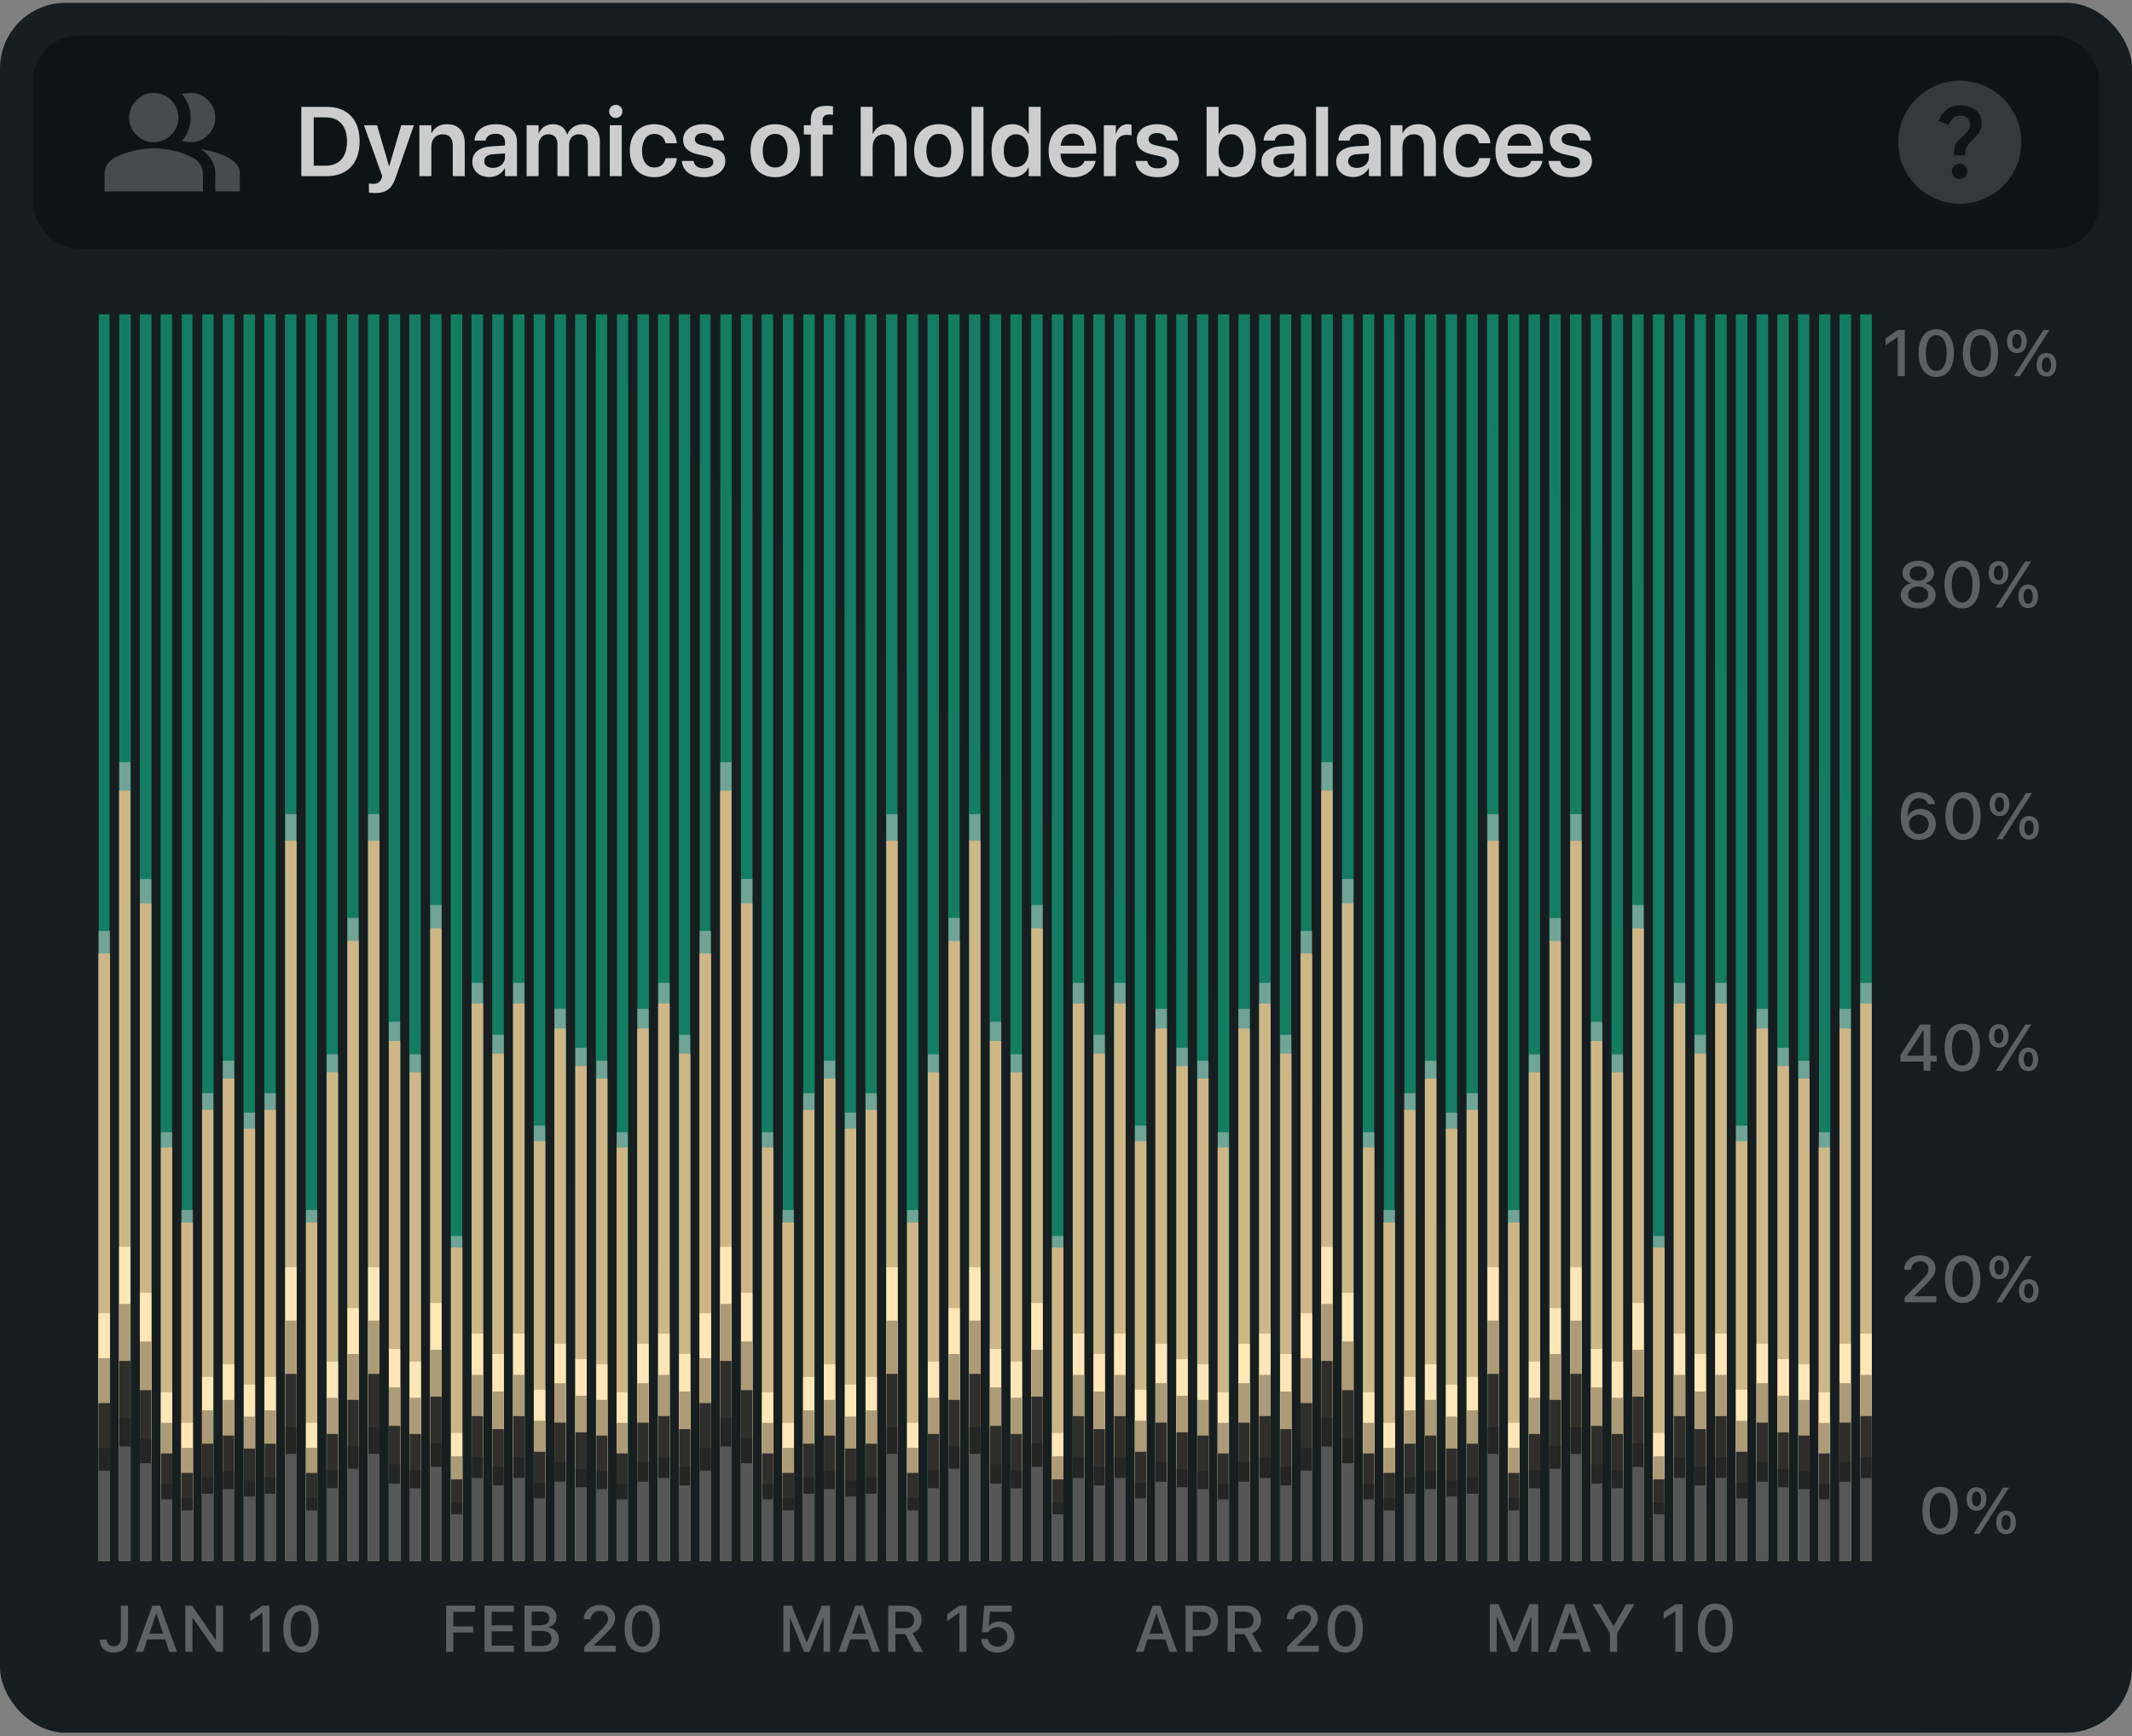 <?xml version="1.0" encoding="UTF-8"?> <svg xmlns="http://www.w3.org/2000/svg" width="345" height="281" viewBox="0 0 345 281" fill="none"><rect x="0" y="0" width="345" height="281" fill="#808080" stroke="none"/><rect y="0.456" width="345" height="279.981" rx="10.615" fill="url(#paint0_linear_1324_6990)"></rect><rect x="5.309" y="5.763" width="334.385" height="34.5" rx="7.382" fill="#0E1416"></rect><g opacity="0.3"><mask id="mask0_1324_6990" style="mask-type:alpha" maskUnits="userSpaceOnUse" x="15" y="11" width="25" height="24"><rect x="15.926" y="11.071" width="23.885" height="23.885" fill="#D9D9D9"></rect></mask><g mask="url(#mask0_1324_6990)"><path d="M16.922 30.973V28.186C16.922 27.622 17.067 27.104 17.357 26.631C17.648 26.158 18.033 25.798 18.514 25.549C19.543 25.035 20.587 24.649 21.649 24.392C22.711 24.135 23.789 24.006 24.883 24.006C25.978 24.006 27.056 24.135 28.118 24.392C29.179 24.649 30.224 25.035 31.253 25.549C31.734 25.798 32.119 26.158 32.41 26.631C32.7 27.104 32.845 27.622 32.845 28.186V30.973H16.922ZM34.835 30.973V27.987C34.835 27.257 34.632 26.556 34.226 25.885C33.819 25.213 33.243 24.637 32.497 24.156C33.343 24.255 34.139 24.425 34.885 24.666C35.632 24.906 36.328 25.201 36.975 25.549C37.572 25.881 38.028 26.25 38.343 26.656C38.658 27.062 38.816 27.506 38.816 27.987V30.973H34.835ZM24.883 23.011C23.789 23.011 22.852 22.621 22.072 21.842C21.292 21.062 20.903 20.125 20.903 19.03C20.903 17.936 21.292 16.998 22.072 16.219C22.852 15.439 23.789 15.05 24.883 15.05C25.978 15.05 26.915 15.439 27.695 16.219C28.474 16.998 28.864 17.936 28.864 19.03C28.864 20.125 28.474 21.062 27.695 21.842C26.915 22.621 25.978 23.011 24.883 23.011ZM34.835 19.03C34.835 20.125 34.446 21.062 33.666 21.842C32.886 22.621 31.949 23.011 30.855 23.011C30.672 23.011 30.44 22.99 30.158 22.949C29.876 22.907 29.644 22.862 29.461 22.812C29.909 22.281 30.253 21.692 30.494 21.046C30.734 20.399 30.855 19.727 30.855 19.03C30.855 18.334 30.734 17.662 30.494 17.015C30.253 16.368 29.909 15.779 29.461 15.249C29.694 15.166 29.926 15.112 30.158 15.087C30.39 15.062 30.622 15.05 30.855 15.05C31.949 15.05 32.886 15.439 33.666 16.219C34.446 16.998 34.835 17.936 34.835 19.03Z" fill="#CDCDCD"></path></g></g><path d="M48.761 28.513V17.294H52.858C56.202 17.294 58.192 19.316 58.192 22.861V22.877C58.192 26.43 56.217 28.513 52.858 28.513H48.761ZM50.767 26.818H52.648C54.903 26.818 56.147 25.442 56.147 22.884V22.869C56.147 20.365 54.88 18.989 52.648 18.989H50.767V26.818ZM60.695 31.25C60.322 31.25 59.933 31.203 59.7 31.165V29.687C59.848 29.718 60.073 29.757 60.346 29.757C61.084 29.757 61.496 29.547 61.745 28.855L61.862 28.521L58.899 20.272H61.014L62.942 26.865H62.997L64.933 20.272H66.97L64.007 28.793C63.378 30.605 62.414 31.25 60.695 31.25ZM67.864 28.513V20.272H69.8V21.563H69.839C70.266 20.676 71.106 20.101 72.358 20.101C74.169 20.101 75.203 21.267 75.203 23.18V28.513H73.267V23.569C73.267 22.395 72.723 21.734 71.619 21.734C70.507 21.734 69.8 22.542 69.8 23.732V28.513H67.864ZM79.192 28.653C77.544 28.653 76.432 27.635 76.432 26.165V26.15C76.432 24.688 77.567 23.809 79.565 23.685L81.719 23.553V22.985C81.719 22.154 81.175 21.648 80.195 21.648C79.278 21.648 78.718 22.076 78.593 22.682L78.578 22.752H76.782L76.79 22.659C76.906 21.197 78.174 20.101 80.265 20.101C82.325 20.101 83.655 21.189 83.655 22.845V28.513H81.719V27.246H81.672C81.198 28.109 80.281 28.653 79.192 28.653ZM78.36 26.088C78.36 26.764 78.92 27.176 79.767 27.176C80.879 27.176 81.719 26.438 81.719 25.458V24.836L79.837 24.952C78.881 25.015 78.36 25.427 78.36 26.08V26.088ZM85.218 28.513V20.272H87.153V21.594H87.192C87.542 20.692 88.39 20.101 89.478 20.101C90.629 20.101 91.461 20.707 91.764 21.765H91.811C92.207 20.738 93.187 20.101 94.376 20.101C96.001 20.101 97.067 21.205 97.067 22.853V28.513H95.131V23.335C95.131 22.317 94.602 21.734 93.653 21.734C92.72 21.734 92.083 22.426 92.083 23.421V28.513H90.201V23.234C90.201 22.309 89.641 21.734 88.74 21.734C87.807 21.734 87.153 22.465 87.153 23.467V28.513H85.218ZM99.648 19.09C99.041 19.09 98.567 18.608 98.567 18.033C98.567 17.442 99.041 16.968 99.648 16.968C100.254 16.968 100.721 17.442 100.721 18.033C100.721 18.608 100.254 19.09 99.648 19.09ZM98.676 28.513V20.272H100.612V28.513H98.676ZM105.899 28.677C103.45 28.677 101.918 27.028 101.918 24.385V24.377C101.918 21.749 103.473 20.101 105.876 20.101C108.045 20.101 109.398 21.477 109.514 23.125L109.522 23.188H107.695L107.679 23.118C107.516 22.317 106.925 21.671 105.899 21.671C104.678 21.671 103.893 22.706 103.893 24.393V24.4C103.893 26.119 104.686 27.114 105.907 27.114C106.886 27.114 107.508 26.531 107.687 25.668L107.703 25.598H109.53L109.522 25.652C109.374 27.37 107.983 28.677 105.899 28.677ZM113.907 28.677C111.746 28.677 110.509 27.65 110.338 26.119L110.331 26.049H112.235L112.251 26.119C112.399 26.826 112.935 27.246 113.915 27.246C114.856 27.246 115.423 26.865 115.423 26.259V26.251C115.423 25.753 115.136 25.473 114.28 25.279L112.912 24.976C111.334 24.626 110.541 23.856 110.541 22.636V22.628C110.541 21.119 111.854 20.101 113.845 20.101C115.897 20.101 117.095 21.228 117.165 22.651L117.173 22.737H115.369L115.361 22.674C115.275 22.014 114.747 21.532 113.845 21.532C112.99 21.532 112.453 21.928 112.453 22.534V22.542C112.453 23.017 112.772 23.328 113.627 23.522L115.003 23.825C116.706 24.206 117.367 24.875 117.367 26.072V26.08C117.367 27.635 115.929 28.677 113.907 28.677ZM125.437 28.677C123.012 28.677 121.449 27.059 121.449 24.393V24.377C121.449 21.734 123.035 20.101 125.43 20.101C127.832 20.101 129.426 21.718 129.426 24.377V24.393C129.426 27.067 127.855 28.677 125.437 28.677ZM125.445 27.114C126.666 27.114 127.451 26.119 127.451 24.393V24.377C127.451 22.659 126.658 21.671 125.43 21.671C124.224 21.671 123.424 22.667 123.424 24.377V24.393C123.424 26.127 124.209 27.114 125.445 27.114ZM131.206 28.513V21.765H130.079V20.272H131.206V19.487C131.206 17.877 131.968 17.131 133.757 17.131C134.137 17.131 134.55 17.162 134.791 17.209V18.561C134.635 18.538 134.417 18.523 134.207 18.523C133.453 18.523 133.103 18.872 133.103 19.541V20.272H134.759V21.765H133.142V28.513H131.206ZM139.277 28.513V17.294H141.213V21.656H141.259C141.687 20.669 142.566 20.101 143.802 20.101C145.574 20.101 146.71 21.392 146.71 23.382V28.513H144.774V23.763C144.774 22.496 144.136 21.734 143.024 21.734C141.928 21.734 141.213 22.566 141.213 23.763V28.513H139.277ZM151.919 28.677C149.493 28.677 147.93 27.059 147.93 24.393V24.377C147.93 21.734 149.516 20.101 151.911 20.101C154.313 20.101 155.907 21.718 155.907 24.377V24.393C155.907 27.067 154.337 28.677 151.919 28.677ZM151.927 27.114C153.147 27.114 153.932 26.119 153.932 24.393V24.377C153.932 22.659 153.139 21.671 151.911 21.671C150.706 21.671 149.905 22.667 149.905 24.377V24.393C149.905 26.127 150.69 27.114 151.927 27.114ZM157.206 28.513V17.294H159.142V28.513H157.206ZM163.853 28.677C161.77 28.677 160.448 27.044 160.448 24.393V24.385C160.448 21.726 161.777 20.101 163.846 20.101C165.012 20.101 165.953 20.7 166.419 21.687H166.466V17.294H168.402V28.513H166.466V27.114H166.419C165.953 28.086 165.043 28.677 163.853 28.677ZM164.436 27.044C165.634 27.044 166.466 26.01 166.466 24.393V24.385C166.466 22.776 165.626 21.734 164.436 21.734C163.2 21.734 162.423 22.744 162.423 24.385V24.393C162.423 26.033 163.192 27.044 164.436 27.044ZM173.65 28.677C171.177 28.677 169.684 27.036 169.684 24.416V24.408C169.684 21.811 171.201 20.101 173.556 20.101C175.912 20.101 177.374 21.757 177.374 24.245V24.867H171.605C171.636 26.313 172.429 27.168 173.689 27.168C174.653 27.168 175.282 26.655 175.469 26.103L175.485 26.049H177.296L177.273 26.134C177.016 27.402 175.803 28.677 173.65 28.677ZM173.58 21.617C172.553 21.617 171.784 22.309 171.628 23.576H175.492C175.352 22.27 174.606 21.617 173.58 21.617ZM178.626 28.513V20.272H180.562V21.695H180.601C180.857 20.7 181.541 20.101 182.49 20.101C182.731 20.101 182.956 20.14 183.104 20.179V21.928C182.941 21.866 182.645 21.819 182.319 21.819C181.223 21.819 180.562 22.511 180.562 23.732V28.513H178.626ZM187.318 28.677C185.157 28.677 183.92 27.65 183.749 26.119L183.742 26.049H185.646L185.662 26.119C185.81 26.826 186.346 27.246 187.326 27.246C188.267 27.246 188.834 26.865 188.834 26.259V26.251C188.834 25.753 188.547 25.473 187.691 25.279L186.323 24.976C184.745 24.626 183.952 23.856 183.952 22.636V22.628C183.952 21.119 185.265 20.101 187.256 20.101C189.308 20.101 190.506 21.228 190.576 22.651L190.584 22.737H188.78L188.772 22.674C188.686 22.014 188.158 21.532 187.256 21.532C186.401 21.532 185.864 21.928 185.864 22.534V22.542C185.864 23.017 186.183 23.328 187.038 23.522L188.414 23.825C190.117 24.206 190.778 24.875 190.778 26.072V26.08C190.778 27.635 189.34 28.677 187.318 28.677ZM199.805 28.677C198.615 28.677 197.705 28.086 197.239 27.114H197.192V28.513H195.256V17.294H197.192V21.687H197.239C197.705 20.7 198.646 20.101 199.812 20.101C201.881 20.101 203.21 21.726 203.21 24.385V24.393C203.21 27.044 201.888 28.677 199.805 28.677ZM199.222 27.044C200.465 27.044 201.235 26.033 201.235 24.393V24.385C201.235 22.744 200.458 21.734 199.222 21.734C198.032 21.734 197.192 22.776 197.192 24.385V24.393C197.192 26.01 198.024 27.044 199.222 27.044ZM206.888 28.653C205.239 28.653 204.127 27.635 204.127 26.165V26.15C204.127 24.688 205.263 23.809 207.261 23.685L209.414 23.553V22.985C209.414 22.154 208.87 21.648 207.891 21.648C206.973 21.648 206.413 22.076 206.289 22.682L206.273 22.752H204.477L204.485 22.659C204.602 21.197 205.869 20.101 207.961 20.101C210.021 20.101 211.35 21.189 211.35 22.845V28.513H209.414V27.246H209.368C208.894 28.109 207.976 28.653 206.888 28.653ZM206.056 26.088C206.056 26.764 206.615 27.176 207.463 27.176C208.575 27.176 209.414 26.438 209.414 25.458V24.836L207.533 24.952C206.577 25.015 206.056 25.427 206.056 26.08V26.088ZM212.968 28.513V17.294H214.904V28.513H212.968ZM218.985 28.653C217.337 28.653 216.225 27.635 216.225 26.165V26.15C216.225 24.688 217.36 23.809 219.359 23.685L221.512 23.553V22.985C221.512 22.154 220.968 21.648 219.988 21.648C219.071 21.648 218.511 22.076 218.387 22.682L218.371 22.752H216.575L216.583 22.659C216.7 21.197 217.967 20.101 220.058 20.101C222.119 20.101 223.448 21.189 223.448 22.845V28.513H221.512V27.246H221.466C220.991 28.109 220.074 28.653 218.985 28.653ZM218.153 26.088C218.153 26.764 218.713 27.176 219.561 27.176C220.673 27.176 221.512 26.438 221.512 25.458V24.836L219.631 24.952C218.674 25.015 218.153 25.427 218.153 26.08V26.088ZM225.011 28.513V20.272H226.947V21.563H226.986C227.413 20.676 228.253 20.101 229.505 20.101C231.316 20.101 232.351 21.267 232.351 23.18V28.513H230.415V23.569C230.415 22.395 229.87 21.734 228.766 21.734C227.654 21.734 226.947 22.542 226.947 23.732V28.513H225.011ZM237.544 28.677C235.095 28.677 233.563 27.028 233.563 24.385V24.377C233.563 21.749 235.118 20.101 237.521 20.101C239.69 20.101 241.043 21.477 241.16 23.125L241.167 23.188H239.34L239.325 23.118C239.161 22.317 238.57 21.671 237.544 21.671C236.324 21.671 235.538 22.706 235.538 24.393V24.4C235.538 26.119 236.331 27.114 237.552 27.114C238.532 27.114 239.154 26.531 239.332 25.668L239.348 25.598H241.175L241.167 25.652C241.02 27.37 239.628 28.677 237.544 28.677ZM245.957 28.677C243.484 28.677 241.991 27.036 241.991 24.416V24.408C241.991 21.811 243.508 20.101 245.863 20.101C248.219 20.101 249.681 21.757 249.681 24.245V24.867H243.912C243.943 26.313 244.736 27.168 245.996 27.168C246.96 27.168 247.589 26.655 247.776 26.103L247.792 26.049H249.603L249.58 26.134C249.323 27.402 248.11 28.677 245.957 28.677ZM245.887 21.617C244.86 21.617 244.091 22.309 243.935 23.576H247.799C247.659 22.27 246.913 21.617 245.887 21.617ZM254.151 28.677C251.99 28.677 250.754 27.65 250.583 26.119L250.575 26.049H252.48L252.495 26.119C252.643 26.826 253.18 27.246 254.159 27.246C255.1 27.246 255.668 26.865 255.668 26.259V26.251C255.668 25.753 255.38 25.473 254.525 25.279L253.156 24.976C251.578 24.626 250.785 23.856 250.785 22.636V22.628C250.785 21.119 252.099 20.101 254.089 20.101C256.142 20.101 257.339 21.228 257.409 22.651L257.417 22.737H255.613L255.605 22.674C255.52 22.014 254.991 21.532 254.089 21.532C253.234 21.532 252.698 21.928 252.698 22.534V22.542C252.698 23.017 253.016 23.328 253.872 23.522L255.248 23.825C256.95 24.206 257.611 24.875 257.611 26.072V26.08C257.611 27.635 256.173 28.677 254.151 28.677Z" fill="#CDCDCD"></path><g opacity="0.2"><mask id="mask1_1324_6990" style="mask-type:alpha" maskUnits="userSpaceOnUse" x="305" y="11" width="25" height="24"><rect x="305.191" y="11.071" width="23.885" height="23.885" fill="#D9D9D9"></rect></mask><g mask="url(#mask1_1324_6990)"><path d="M317.086 28.984C317.434 28.984 317.728 28.864 317.969 28.624C318.209 28.383 318.33 28.089 318.33 27.74C318.33 27.392 318.209 27.098 317.969 26.857C317.728 26.617 317.434 26.496 317.086 26.496C316.737 26.496 316.443 26.617 316.203 26.857C315.962 27.098 315.842 27.392 315.842 27.74C315.842 28.089 315.962 28.383 316.203 28.624C316.443 28.864 316.737 28.984 317.086 28.984ZM316.19 25.153H318.031C318.031 24.606 318.093 24.174 318.218 23.859C318.342 23.544 318.695 23.113 319.275 22.565C319.706 22.134 320.046 21.724 320.295 21.334C320.544 20.944 320.668 20.476 320.668 19.928C320.668 18.999 320.328 18.286 319.648 17.788C318.968 17.291 318.164 17.042 317.235 17.042C316.29 17.042 315.522 17.291 314.934 17.788C314.345 18.286 313.934 18.883 313.702 19.58L315.344 20.227C315.427 19.928 315.614 19.605 315.904 19.256C316.194 18.908 316.638 18.734 317.235 18.734C317.766 18.734 318.164 18.879 318.429 19.169C318.695 19.46 318.827 19.779 318.827 20.127C318.827 20.459 318.728 20.77 318.529 21.06C318.33 21.351 318.081 21.62 317.782 21.869C317.053 22.516 316.605 23.005 316.439 23.337C316.273 23.668 316.19 24.274 316.19 25.153ZM317.136 32.965C315.759 32.965 314.465 32.704 313.254 32.181C312.043 31.659 310.99 30.95 310.095 30.054C309.199 29.159 308.49 28.105 307.967 26.895C307.445 25.684 307.184 24.39 307.184 23.013C307.184 21.637 307.445 20.343 307.967 19.132C308.49 17.921 309.199 16.868 310.095 15.972C310.99 15.077 312.043 14.367 313.254 13.845C314.465 13.323 315.759 13.061 317.136 13.061C318.512 13.061 319.806 13.323 321.017 13.845C322.228 14.367 323.281 15.077 324.177 15.972C325.072 16.868 325.781 17.921 326.304 19.132C326.826 20.343 327.087 21.637 327.087 23.013C327.087 24.39 326.826 25.684 326.304 26.895C325.781 28.105 325.072 29.159 324.177 30.054C323.281 30.95 322.228 31.659 321.017 32.181C319.806 32.704 318.512 32.965 317.136 32.965Z" fill="#CDCDCD"></path></g></g><g clip-path="url(#clip0_1324_6990)"><g clip-path="url(#clip1_1324_6990)"><rect opacity="0.5" x="15.988" y="50.879" width="1.719" height="201.691" fill="#10DCA6"></rect><rect opacity="0.5" x="15.926" y="150.671" width="1.877" height="101.9" fill="#CDCDCD"></rect><rect x="15.926" y="154.307" width="1.877" height="98.261" fill="#CFB687"></rect><rect x="15.926" y="212.537" width="1.877" height="40.032" fill="#FFE6B6"></rect><rect x="15.926" y="219.816" width="1.877" height="32.754" fill="#AD9A76"></rect><rect opacity="0.9" x="15.926" y="227.094" width="1.877" height="25.475" fill="#232323"></rect><rect opacity="0.5" x="15.926" y="234.37" width="1.877" height="18.196" fill="#181D1E"></rect><rect x="15.926" y="238.01" width="1.877" height="14.557" fill="#565656"></rect><rect opacity="0.5" x="19.301" y="50.879" width="1.857" height="201.691" fill="#10DCA6"></rect><rect opacity="0.5" x="19.281" y="123.357" width="1.825" height="129.213" fill="#CDCDCD"></rect><rect x="19.281" y="127.973" width="1.825" height="124.598" fill="#CFB687"></rect><rect x="19.281" y="201.807" width="1.825" height="50.762" fill="#FFE6B6"></rect><rect x="19.281" y="211.038" width="1.825" height="41.533" fill="#AD9A76"></rect><rect opacity="0.9" x="19.281" y="220.267" width="1.825" height="32.303" fill="#232323"></rect><rect opacity="0.5" x="19.281" y="229.495" width="1.825" height="23.074" fill="#181D1E"></rect><rect x="19.281" y="234.11" width="1.825" height="18.459" fill="#565656"></rect><rect opacity="0.5" x="22.633" y="50.879" width="1.877" height="201.691" fill="#10DCA6"></rect><rect opacity="0.5" x="22.645" y="142.267" width="1.845" height="110.304" fill="#CDCDCD"></rect><rect x="22.645" y="146.205" width="1.845" height="106.365" fill="#CFB687"></rect><rect x="22.645" y="209.236" width="1.845" height="43.334" fill="#FFE6B6"></rect><rect x="22.645" y="217.115" width="1.845" height="35.455" fill="#AD9A76"></rect><rect opacity="0.9" x="22.645" y="224.994" width="1.845" height="27.576" fill="#232323"></rect><rect opacity="0.5" x="22.645" y="232.873" width="1.845" height="19.697" fill="#181D1E"></rect><rect x="22.645" y="236.813" width="1.845" height="15.758" fill="#565656"></rect><rect opacity="0.5" x="25.988" y="50.879" width="1.852" height="201.691" fill="#10DCA6"></rect><rect opacity="0.5" x="26.047" y="183.236" width="1.82" height="69.334" fill="#CDCDCD"></rect><rect x="26.047" y="185.711" width="1.82" height="66.858" fill="#CFB687"></rect><rect x="26.047" y="225.333" width="1.82" height="27.238" fill="#FFE6B6"></rect><rect x="26.047" y="230.283" width="1.82" height="22.286" fill="#AD9A76"></rect><rect opacity="0.9" x="26.047" y="235.236" width="1.82" height="17.334" fill="#232323"></rect><rect opacity="0.5" x="26.047" y="240.189" width="1.82" height="12.381" fill="#181D1E"></rect><rect x="26.047" y="242.666" width="1.82" height="9.905" fill="#565656"></rect><rect opacity="0.5" x="29.422" y="50.879" width="1.719" height="201.691" fill="#10DCA6"></rect><rect opacity="0.5" x="29.34" y="195.841" width="1.877" height="56.728" fill="#CDCDCD"></rect><rect x="29.34" y="197.868" width="1.877" height="54.702" fill="#CFB687"></rect><rect x="29.34" y="230.283" width="1.877" height="22.286" fill="#FFE6B6"></rect><rect x="29.34" y="234.332" width="1.877" height="18.234" fill="#AD9A76"></rect><rect opacity="0.9" x="29.34" y="238.383" width="1.877" height="14.182" fill="#232323"></rect><rect opacity="0.5" x="29.34" y="242.441" width="1.877" height="10.13" fill="#181D1E"></rect><rect x="29.34" y="244.466" width="1.877" height="8.104" fill="#565656"></rect><rect opacity="0.5" x="32.73" y="50.879" width="1.841" height="201.691" fill="#10DCA6"></rect><rect opacity="0.5" x="32.695" y="176.932" width="1.809" height="75.637" fill="#CDCDCD"></rect><rect x="32.695" y="179.635" width="1.809" height="72.936" fill="#CFB687"></rect><rect x="32.695" y="222.852" width="1.809" height="29.715" fill="#FFE6B6"></rect><rect x="32.695" y="228.259" width="1.809" height="24.312" fill="#AD9A76"></rect><rect opacity="0.9" x="32.695" y="233.659" width="1.809" height="18.909" fill="#232323"></rect><rect opacity="0.5" x="32.695" y="239.063" width="1.809" height="13.507" fill="#181D1E"></rect><rect x="32.695" y="241.761" width="1.809" height="10.805" fill="#565656"></rect><rect opacity="0.5" x="36.051" y="50.879" width="1.877" height="201.692" fill="#10DCA6"></rect><rect opacity="0.5" x="36.055" y="171.679" width="1.845" height="80.89" fill="#CDCDCD"></rect><rect x="36.055" y="174.57" width="1.845" height="78.001" fill="#CFB687"></rect><rect x="36.055" y="220.793" width="1.845" height="31.778" fill="#FFE6B6"></rect><rect x="36.055" y="226.571" width="1.845" height="26" fill="#AD9A76"></rect><rect opacity="0.9" x="36.055" y="232.347" width="1.845" height="20.222" fill="#232323"></rect><rect opacity="0.5" x="36.055" y="238.126" width="1.845" height="14.445" fill="#181D1E"></rect><rect x="36.055" y="241.014" width="1.845" height="11.556" fill="#565656"></rect><rect opacity="0.5" x="39.402" y="50.879" width="1.848" height="201.691" fill="#10DCA6"></rect><rect opacity="0.5" x="39.465" y="180.084" width="1.816" height="72.485" fill="#CDCDCD"></rect><rect x="39.465" y="182.675" width="1.816" height="69.896" fill="#CFB687"></rect><rect x="39.465" y="224.093" width="1.816" height="28.476" fill="#FFE6B6"></rect><rect x="39.465" y="229.27" width="1.816" height="23.299" fill="#AD9A76"></rect><rect opacity="0.9" x="39.465" y="234.447" width="1.816" height="18.121" fill="#232323"></rect><rect opacity="0.5" x="39.465" y="239.624" width="1.816" height="12.944" fill="#181D1E"></rect><rect x="39.465" y="242.214" width="1.816" height="10.355" fill="#565656"></rect><rect opacity="0.5" x="42.758" y="50.879" width="1.852" height="201.692" fill="#10DCA6"></rect><rect opacity="0.5" x="42.816" y="176.934" width="1.82" height="75.637" fill="#CDCDCD"></rect><rect x="42.816" y="179.635" width="1.82" height="72.936" fill="#CFB687"></rect><rect x="42.816" y="222.852" width="1.82" height="29.715" fill="#FFE6B6"></rect><rect x="42.816" y="228.258" width="1.82" height="24.312" fill="#AD9A76"></rect><rect opacity="0.9" x="42.816" y="233.66" width="1.82" height="18.909" fill="#232323"></rect><rect opacity="0.5" x="42.816" y="239.064" width="1.82" height="13.507" fill="#181D1E"></rect><rect x="42.816" y="241.765" width="1.82" height="10.805" fill="#565656"></rect><rect opacity="0.5" x="46.109" y="50.879" width="1.847" height="201.691" fill="#10DCA6"></rect><rect opacity="0.5" x="46.172" y="131.762" width="1.815" height="120.809" fill="#CDCDCD"></rect><rect x="46.172" y="136.074" width="1.815" height="116.494" fill="#CFB687"></rect><rect x="46.172" y="205.107" width="1.815" height="47.461" fill="#FFE6B6"></rect><rect x="46.172" y="213.735" width="1.815" height="38.831" fill="#AD9A76"></rect><rect opacity="0.9" x="46.172" y="222.367" width="1.815" height="30.202" fill="#232323"></rect><rect opacity="0.5" x="46.172" y="230.995" width="1.815" height="21.573" fill="#181D1E"></rect><rect x="46.172" y="235.307" width="1.815" height="17.258" fill="#565656"></rect><rect opacity="0.5" x="49.465" y="50.879" width="1.852" height="201.692" fill="#10DCA6"></rect><rect opacity="0.5" x="49.523" y="195.842" width="1.82" height="56.728" fill="#CDCDCD"></rect><rect x="49.523" y="197.869" width="1.82" height="54.702" fill="#CFB687"></rect><rect x="49.523" y="230.284" width="1.82" height="22.286" fill="#FFE6B6"></rect><rect x="49.523" y="234.336" width="1.82" height="18.234" fill="#AD9A76"></rect><rect opacity="0.9" x="49.523" y="238.387" width="1.82" height="14.182" fill="#232323"></rect><rect opacity="0.5" x="49.523" y="242.44" width="1.82" height="10.13" fill="#181D1E"></rect><rect x="49.523" y="244.466" width="1.82" height="8.104" fill="#565656"></rect><rect opacity="0.5" x="52.82" y="50.879" width="1.851" height="201.692" fill="#10DCA6"></rect><rect opacity="0.5" x="52.879" y="170.63" width="1.819" height="81.94" fill="#CDCDCD"></rect><rect x="52.879" y="173.555" width="1.819" height="79.014" fill="#CFB687"></rect><rect x="52.879" y="220.379" width="1.819" height="32.191" fill="#FFE6B6"></rect><rect x="52.879" y="226.232" width="1.819" height="26.338" fill="#AD9A76"></rect><rect opacity="0.9" x="52.879" y="232.085" width="1.819" height="20.485" fill="#232323"></rect><rect opacity="0.5" x="52.879" y="237.938" width="1.819" height="14.632" fill="#181D1E"></rect><rect x="52.879" y="240.863" width="1.819" height="11.706" fill="#565656"></rect><rect opacity="0.5" x="56.172" y="50.879" width="1.851" height="201.692" fill="#10DCA6"></rect><rect opacity="0.5" x="56.23" y="148.57" width="1.819" height="104.001" fill="#CDCDCD"></rect><rect x="56.23" y="152.283" width="1.819" height="100.287" fill="#CFB687"></rect><rect x="56.23" y="211.712" width="1.819" height="40.858" fill="#FFE6B6"></rect><rect x="56.23" y="219.141" width="1.819" height="33.429" fill="#AD9A76"></rect><rect opacity="0.9" x="56.23" y="226.57" width="1.819" height="26" fill="#232323"></rect><rect opacity="0.5" x="56.23" y="233.999" width="1.819" height="18.572" fill="#181D1E"></rect><rect x="56.23" y="237.712" width="1.819" height="14.857" fill="#565656"></rect><rect opacity="0.5" x="59.527" y="50.879" width="1.859" height="201.691" fill="#10DCA6"></rect><rect opacity="0.5" x="59.578" y="131.762" width="1.827" height="120.809" fill="#CDCDCD"></rect><rect x="59.578" y="136.074" width="1.827" height="116.494" fill="#CFB687"></rect><rect x="59.578" y="205.108" width="1.827" height="47.461" fill="#FFE6B6"></rect><rect x="59.578" y="213.735" width="1.827" height="38.831" fill="#AD9A76"></rect><rect opacity="0.9" x="59.578" y="222.367" width="1.827" height="30.202" fill="#232323"></rect><rect opacity="0.5" x="59.578" y="230.994" width="1.827" height="21.573" fill="#181D1E"></rect><rect x="59.578" y="235.307" width="1.827" height="17.258" fill="#565656"></rect><rect opacity="0.5" x="62.883" y="50.879" width="1.862" height="201.692" fill="#10DCA6"></rect><rect opacity="0.5" x="62.93" y="165.378" width="1.831" height="87.193" fill="#CDCDCD"></rect><rect x="62.93" y="168.49" width="1.831" height="84.079" fill="#CFB687"></rect><rect x="62.93" y="218.316" width="1.831" height="34.254" fill="#FFE6B6"></rect><rect x="62.93" y="224.545" width="1.831" height="28.026" fill="#AD9A76"></rect><rect opacity="0.9" x="62.93" y="230.772" width="1.831" height="21.798" fill="#232323"></rect><rect opacity="0.5" x="62.93" y="237.001" width="1.831" height="15.57" fill="#181D1E"></rect><rect x="62.93" y="240.114" width="1.831" height="12.456" fill="#565656"></rect><rect opacity="0.5" x="66.234" y="50.879" width="1.862" height="201.692" fill="#10DCA6"></rect><rect opacity="0.5" x="66.281" y="170.63" width="1.831" height="81.94" fill="#CDCDCD"></rect><rect x="66.281" y="173.555" width="1.831" height="79.014" fill="#CFB687"></rect><rect x="66.281" y="220.379" width="1.831" height="32.191" fill="#FFE6B6"></rect><rect x="66.281" y="226.231" width="1.831" height="26.338" fill="#AD9A76"></rect><rect opacity="0.9" x="66.281" y="232.085" width="1.831" height="20.485" fill="#232323"></rect><rect opacity="0.5" x="66.281" y="237.938" width="1.831" height="14.632" fill="#181D1E"></rect><rect x="66.281" y="240.863" width="1.831" height="11.706" fill="#565656"></rect><rect opacity="0.5" x="69.59" y="50.879" width="1.863" height="201.692" fill="#10DCA6"></rect><rect opacity="0.5" x="69.637" y="146.468" width="1.831" height="106.102" fill="#CDCDCD"></rect><rect x="69.637" y="150.258" width="1.831" height="102.313" fill="#CFB687"></rect><rect x="69.637" y="210.886" width="1.831" height="41.683" fill="#FFE6B6"></rect><rect x="69.637" y="218.466" width="1.831" height="34.104" fill="#AD9A76"></rect><rect opacity="0.9" x="69.637" y="226.045" width="1.831" height="26.526" fill="#232323"></rect><rect opacity="0.5" x="69.637" y="233.624" width="1.831" height="18.947" fill="#181D1E"></rect><rect x="69.633" y="237.413" width="1.831" height="15.158" fill="#565656"></rect><rect opacity="0.5" x="72.941" y="50.879" width="1.868" height="201.692" fill="#10DCA6"></rect><rect opacity="0.5" x="72.984" y="200.044" width="1.836" height="52.526" fill="#CDCDCD"></rect><rect x="72.984" y="201.92" width="1.836" height="50.65" fill="#CFB687"></rect><rect x="72.984" y="231.935" width="1.836" height="20.635" fill="#FFE6B6"></rect><rect x="72.984" y="235.686" width="1.836" height="16.883" fill="#AD9A76"></rect><rect opacity="0.9" x="72.984" y="239.438" width="1.836" height="13.131" fill="#232323"></rect><rect opacity="0.5" x="72.984" y="243.192" width="1.836" height="9.38" fill="#181D1E"></rect><rect x="72.984" y="245.068" width="1.836" height="7.504" fill="#565656"></rect><rect opacity="0.5" x="76.297" y="50.879" width="1.873" height="201.691" fill="#10DCA6"></rect><rect opacity="0.5" x="76.332" y="159.075" width="1.841" height="93.496" fill="#CDCDCD"></rect><rect x="76.332" y="162.414" width="1.841" height="90.157" fill="#CFB687"></rect><rect x="76.332" y="215.839" width="1.841" height="36.73" fill="#FFE6B6"></rect><rect x="76.332" y="222.518" width="1.841" height="30.052" fill="#AD9A76"></rect><rect opacity="0.9" x="76.332" y="229.197" width="1.841" height="23.374" fill="#232323"></rect><rect opacity="0.5" x="76.332" y="235.874" width="1.841" height="16.696" fill="#181D1E"></rect><rect x="76.332" y="239.213" width="1.841" height="13.357" fill="#565656"></rect><rect opacity="0.5" x="79.652" y="50.879" width="1.874" height="201.692" fill="#10DCA6"></rect><rect opacity="0.5" x="79.688" y="167.479" width="1.842" height="85.092" fill="#CDCDCD"></rect><rect x="79.688" y="170.518" width="1.842" height="82.053" fill="#CFB687"></rect><rect x="79.688" y="219.141" width="1.842" height="33.429" fill="#FFE6B6"></rect><rect x="79.688" y="225.22" width="1.842" height="27.351" fill="#AD9A76"></rect><rect opacity="0.9" x="79.688" y="231.297" width="1.842" height="21.273" fill="#232323"></rect><rect opacity="0.5" x="79.688" y="237.374" width="1.842" height="15.195" fill="#181D1E"></rect><rect x="79.688" y="240.414" width="1.842" height="12.156" fill="#565656"></rect><rect opacity="0.5" x="83.004" y="50.879" width="1.874" height="201.692" fill="#10DCA6"></rect><rect opacity="0.5" x="83.039" y="159.075" width="1.842" height="93.496" fill="#CDCDCD"></rect><rect x="83.039" y="162.414" width="1.842" height="90.157" fill="#CFB687"></rect><rect x="83.039" y="215.84" width="1.842" height="36.73" fill="#FFE6B6"></rect><rect x="83.039" y="222.519" width="1.842" height="30.052" fill="#AD9A76"></rect><rect opacity="0.9" x="83.039" y="229.197" width="1.842" height="23.374" fill="#232323"></rect><rect opacity="0.5" x="83.039" y="235.875" width="1.842" height="16.696" fill="#181D1E"></rect><rect x="83.039" y="239.213" width="1.842" height="13.357" fill="#565656"></rect><rect opacity="0.5" x="86.359" y="50.879" width="1.877" height="201.692" fill="#10DCA6"></rect><rect opacity="0.5" x="86.391" y="182.187" width="1.845" height="70.385" fill="#CDCDCD"></rect><rect x="86.391" y="184.7" width="1.845" height="67.871" fill="#CFB687"></rect><rect x="86.391" y="224.917" width="1.845" height="27.651" fill="#FFE6B6"></rect><rect x="86.391" y="229.944" width="1.845" height="22.624" fill="#AD9A76"></rect><rect opacity="0.9" x="86.391" y="234.971" width="1.845" height="17.596" fill="#232323"></rect><rect opacity="0.5" x="86.391" y="239.998" width="1.845" height="12.569" fill="#181D1E"></rect><rect x="86.391" y="242.514" width="1.845" height="10.055" fill="#565656"></rect><rect opacity="0.5" x="89.711" y="50.879" width="1.877" height="201.691" fill="#10DCA6"></rect><rect opacity="0.5" x="89.711" y="163.277" width="1.845" height="89.294" fill="#CDCDCD"></rect><rect x="89.711" y="166.464" width="1.845" height="86.105" fill="#CFB687"></rect><rect x="89.711" y="217.489" width="1.845" height="35.08" fill="#FFE6B6"></rect><rect x="89.711" y="223.866" width="1.845" height="28.701" fill="#AD9A76"></rect><rect opacity="0.9" x="89.711" y="230.246" width="1.845" height="22.323" fill="#232323"></rect><rect opacity="0.5" x="89.711" y="236.622" width="1.845" height="15.945" fill="#181D1E"></rect><rect x="89.711" y="239.812" width="1.845" height="12.756" fill="#565656"></rect><rect opacity="0.5" x="93.066" y="50.879" width="1.863" height="201.692" fill="#10DCA6"></rect><rect opacity="0.5" x="93.113" y="169.58" width="1.831" height="82.991" fill="#CDCDCD"></rect><rect x="93.113" y="172.543" width="1.831" height="80.027" fill="#CFB687"></rect><rect x="93.113" y="219.966" width="1.831" height="32.604" fill="#FFE6B6"></rect><rect x="93.113" y="225.892" width="1.831" height="26.676" fill="#AD9A76"></rect><rect opacity="0.9" x="93.113" y="231.823" width="1.831" height="20.748" fill="#232323"></rect><rect opacity="0.5" x="93.113" y="237.749" width="1.831" height="14.82" fill="#181D1E"></rect><rect x="93.113" y="240.712" width="1.831" height="11.856" fill="#565656"></rect><rect opacity="0.5" x="96.422" y="50.879" width="1.826" height="201.692" fill="#10DCA6"></rect><rect opacity="0.5" x="96.504" y="171.68" width="1.795" height="80.89" fill="#CDCDCD"></rect><rect x="96.504" y="174.57" width="1.795" height="78.001" fill="#CFB687"></rect><rect x="96.504" y="220.792" width="1.795" height="31.778" fill="#FFE6B6"></rect><rect x="96.504" y="226.57" width="1.795" height="26" fill="#AD9A76"></rect><rect opacity="0.9" x="96.504" y="232.347" width="1.795" height="20.222" fill="#232323"></rect><rect opacity="0.5" x="96.504" y="238.126" width="1.795" height="14.445" fill="#181D1E"></rect><rect x="96.504" y="241.014" width="1.795" height="11.556" fill="#565656"></rect><rect opacity="0.5" x="99.832" y="50.879" width="1.819" height="201.691" fill="#10DCA6"></rect><rect opacity="0.5" x="99.773" y="183.237" width="1.787" height="69.334" fill="#CDCDCD"></rect><rect x="99.773" y="185.711" width="1.787" height="66.858" fill="#CFB687"></rect><rect x="99.773" y="225.332" width="1.787" height="27.238" fill="#FFE6B6"></rect><rect x="99.773" y="230.283" width="1.787" height="22.286" fill="#AD9A76"></rect><rect opacity="0.9" x="99.773" y="235.236" width="1.787" height="17.333" fill="#232323"></rect><rect opacity="0.5" x="99.773" y="240.19" width="1.787" height="12.381" fill="#181D1E"></rect><rect x="99.773" y="242.665" width="1.787" height="9.905" fill="#565656"></rect><rect opacity="0.5" x="103.141" y="50.879" width="1.866" height="201.692" fill="#10DCA6"></rect><rect opacity="0.5" x="103.129" y="163.277" width="1.834" height="89.294" fill="#CDCDCD"></rect><rect x="103.129" y="166.465" width="1.834" height="86.105" fill="#CFB687"></rect><rect x="103.129" y="217.491" width="1.834" height="35.08" fill="#FFE6B6"></rect><rect x="103.129" y="223.868" width="1.834" height="28.702" fill="#AD9A76"></rect><rect opacity="0.9" x="103.129" y="230.248" width="1.834" height="22.323" fill="#232323"></rect><rect opacity="0.5" x="103.129" y="236.624" width="1.834" height="15.945" fill="#181D1E"></rect><rect x="103.129" y="239.814" width="1.834" height="12.756" fill="#565656"></rect><rect opacity="0.5" x="106.484" y="50.879" width="1.877" height="201.692" fill="#10DCA6"></rect><rect opacity="0.5" x="106.512" y="159.074" width="1.845" height="93.496" fill="#CDCDCD"></rect><rect x="106.512" y="162.414" width="1.845" height="90.157" fill="#CFB687"></rect><rect x="106.512" y="215.839" width="1.845" height="36.73" fill="#FFE6B6"></rect><rect x="106.512" y="222.518" width="1.845" height="30.052" fill="#AD9A76"></rect><rect opacity="0.9" x="106.512" y="229.195" width="1.845" height="23.374" fill="#232323"></rect><rect opacity="0.5" x="106.512" y="235.874" width="1.845" height="16.696" fill="#181D1E"></rect><rect x="106.512" y="239.214" width="1.845" height="13.357" fill="#565656"></rect><rect opacity="0.5" x="109.836" y="50.879" width="1.847" height="201.691" fill="#10DCA6"></rect><rect opacity="0.5" x="109.898" y="167.479" width="1.815" height="85.092" fill="#CDCDCD"></rect><rect x="109.898" y="170.518" width="1.815" height="82.053" fill="#CFB687"></rect><rect x="109.898" y="219.141" width="1.815" height="33.429" fill="#FFE6B6"></rect><rect x="109.898" y="225.22" width="1.815" height="27.351" fill="#AD9A76"></rect><rect opacity="0.9" x="109.898" y="231.297" width="1.815" height="21.273" fill="#232323"></rect><rect opacity="0.5" x="109.898" y="237.373" width="1.815" height="15.195" fill="#181D1E"></rect><rect x="109.898" y="240.413" width="1.815" height="12.156" fill="#565656"></rect><rect opacity="0.5" x="113.254" y="50.879" width="1.719" height="201.691" fill="#10DCA6"></rect><rect opacity="0.5" x="113.191" y="150.671" width="1.877" height="101.9" fill="#CDCDCD"></rect><rect x="113.191" y="154.307" width="1.877" height="98.261" fill="#CFB687"></rect><rect x="113.191" y="212.535" width="1.877" height="40.032" fill="#FFE6B6"></rect><rect x="113.191" y="219.816" width="1.877" height="32.754" fill="#AD9A76"></rect><rect opacity="0.9" x="113.191" y="227.095" width="1.877" height="25.475" fill="#232323"></rect><rect opacity="0.5" x="113.191" y="234.369" width="1.877" height="18.196" fill="#181D1E"></rect><rect x="113.191" y="238.01" width="1.877" height="14.557" fill="#565656"></rect><rect opacity="0.5" x="116.562" y="50.879" width="1.857" height="201.691" fill="#10DCA6"></rect><rect opacity="0.5" x="116.543" y="123.357" width="1.825" height="129.213" fill="#CDCDCD"></rect><rect x="116.543" y="127.973" width="1.825" height="124.598" fill="#CFB687"></rect><rect x="116.543" y="201.807" width="1.825" height="50.762" fill="#FFE6B6"></rect><rect x="116.543" y="211.038" width="1.825" height="41.533" fill="#AD9A76"></rect><rect opacity="0.9" x="116.543" y="220.266" width="1.825" height="32.303" fill="#232323"></rect><rect opacity="0.5" x="116.543" y="229.495" width="1.825" height="23.074" fill="#181D1E"></rect><rect x="116.543" y="234.11" width="1.825" height="18.459" fill="#565656"></rect><rect opacity="0.5" x="119.898" y="50.879" width="1.877" height="201.691" fill="#10DCA6"></rect><rect opacity="0.5" x="119.914" y="142.267" width="1.845" height="110.304" fill="#CDCDCD"></rect><rect x="119.914" y="146.205" width="1.845" height="106.365" fill="#CFB687"></rect><rect x="119.914" y="209.234" width="1.845" height="43.334" fill="#FFE6B6"></rect><rect x="119.914" y="217.113" width="1.845" height="35.455" fill="#AD9A76"></rect><rect opacity="0.9" x="119.914" y="224.992" width="1.845" height="27.576" fill="#232323"></rect><rect opacity="0.5" x="119.914" y="232.871" width="1.845" height="19.697" fill="#181D1E"></rect><rect x="119.914" y="236.81" width="1.845" height="15.758" fill="#565656"></rect><rect opacity="0.5" x="123.254" y="50.879" width="1.847" height="201.691" fill="#10DCA6"></rect><rect opacity="0.5" x="123.316" y="183.236" width="1.815" height="69.334" fill="#CDCDCD"></rect><rect x="123.316" y="185.711" width="1.815" height="66.858" fill="#CFB687"></rect><rect x="123.316" y="225.333" width="1.815" height="27.238" fill="#FFE6B6"></rect><rect x="123.316" y="230.283" width="1.815" height="22.286" fill="#AD9A76"></rect><rect opacity="0.9" x="123.316" y="235.236" width="1.815" height="17.334" fill="#232323"></rect><rect opacity="0.5" x="123.316" y="240.189" width="1.815" height="12.381" fill="#181D1E"></rect><rect x="123.316" y="242.666" width="1.815" height="9.905" fill="#565656"></rect><rect opacity="0.5" x="126.684" y="50.879" width="1.719" height="201.692" fill="#10DCA6"></rect><rect opacity="0.5" x="126.605" y="195.842" width="1.877" height="56.728" fill="#CDCDCD"></rect><rect x="126.605" y="197.869" width="1.877" height="54.702" fill="#CFB687"></rect><rect x="126.605" y="230.284" width="1.877" height="22.286" fill="#FFE6B6"></rect><rect x="126.605" y="234.337" width="1.877" height="18.234" fill="#AD9A76"></rect><rect opacity="0.9" x="126.605" y="238.388" width="1.877" height="14.182" fill="#232323"></rect><rect opacity="0.5" x="126.605" y="242.441" width="1.877" height="10.13" fill="#181D1E"></rect><rect x="126.605" y="244.466" width="1.877" height="8.104" fill="#565656"></rect><rect opacity="0.5" x="129.996" y="50.879" width="1.841" height="201.691" fill="#10DCA6"></rect><rect opacity="0.5" x="129.961" y="176.933" width="1.809" height="75.637" fill="#CDCDCD"></rect><rect x="129.961" y="179.635" width="1.809" height="72.936" fill="#CFB687"></rect><rect x="129.961" y="222.857" width="1.809" height="29.715" fill="#FFE6B6"></rect><rect x="129.961" y="228.257" width="1.809" height="24.312" fill="#AD9A76"></rect><rect opacity="0.9" x="129.961" y="233.659" width="1.809" height="18.909" fill="#232323"></rect><rect opacity="0.5" x="129.961" y="239.063" width="1.809" height="13.507" fill="#181D1E"></rect><rect x="129.961" y="241.766" width="1.809" height="10.805" fill="#565656"></rect><rect opacity="0.5" x="133.312" y="50.879" width="1.877" height="201.692" fill="#10DCA6"></rect><rect opacity="0.5" x="133.316" y="171.679" width="1.845" height="80.89" fill="#CDCDCD"></rect><rect x="133.316" y="174.57" width="1.845" height="78.001" fill="#CFB687"></rect><rect x="133.316" y="220.793" width="1.845" height="31.778" fill="#FFE6B6"></rect><rect x="133.316" y="226.571" width="1.845" height="26" fill="#AD9A76"></rect><rect opacity="0.9" x="133.316" y="232.347" width="1.845" height="20.222" fill="#232323"></rect><rect opacity="0.5" x="133.316" y="238.126" width="1.845" height="14.445" fill="#181D1E"></rect><rect x="133.316" y="241.014" width="1.845" height="11.556" fill="#565656"></rect><rect opacity="0.5" x="136.668" y="50.879" width="1.848" height="201.691" fill="#10DCA6"></rect><rect opacity="0.5" x="136.73" y="180.084" width="1.816" height="72.485" fill="#CDCDCD"></rect><rect x="136.73" y="182.675" width="1.816" height="69.896" fill="#CFB687"></rect><rect x="136.73" y="224.093" width="1.816" height="28.476" fill="#FFE6B6"></rect><rect x="136.73" y="229.27" width="1.816" height="23.299" fill="#AD9A76"></rect><rect opacity="0.9" x="136.73" y="234.447" width="1.816" height="18.121" fill="#232323"></rect><rect opacity="0.5" x="136.73" y="239.624" width="1.816" height="12.944" fill="#181D1E"></rect><rect x="136.73" y="242.214" width="1.816" height="10.355" fill="#565656"></rect><rect opacity="0.5" x="140.023" y="50.879" width="1.847" height="201.692" fill="#10DCA6"></rect><rect opacity="0.5" x="140.086" y="176.934" width="1.815" height="75.637" fill="#CDCDCD"></rect><rect x="140.086" y="179.635" width="1.815" height="72.936" fill="#CFB687"></rect><rect x="140.086" y="222.852" width="1.815" height="29.715" fill="#FFE6B6"></rect><rect x="140.086" y="228.258" width="1.815" height="24.312" fill="#AD9A76"></rect><rect opacity="0.9" x="140.086" y="233.66" width="1.815" height="18.909" fill="#232323"></rect><rect opacity="0.5" x="140.086" y="239.064" width="1.815" height="13.507" fill="#181D1E"></rect><rect x="140.086" y="241.76" width="1.815" height="10.805" fill="#565656"></rect><rect opacity="0.5" x="143.375" y="50.879" width="1.851" height="201.691" fill="#10DCA6"></rect><rect opacity="0.5" x="143.434" y="131.762" width="1.819" height="120.809" fill="#CDCDCD"></rect><rect x="143.434" y="136.074" width="1.819" height="116.494" fill="#CFB687"></rect><rect x="143.434" y="205.107" width="1.819" height="47.461" fill="#FFE6B6"></rect><rect x="143.434" y="213.735" width="1.819" height="38.831" fill="#AD9A76"></rect><rect opacity="0.9" x="143.434" y="222.367" width="1.819" height="30.202" fill="#232323"></rect><rect opacity="0.5" x="143.434" y="230.995" width="1.819" height="21.573" fill="#181D1E"></rect><rect x="143.434" y="235.307" width="1.819" height="17.258" fill="#565656"></rect><rect opacity="0.5" x="146.73" y="50.879" width="1.847" height="201.692" fill="#10DCA6"></rect><rect opacity="0.5" x="146.793" y="195.842" width="1.815" height="56.728" fill="#CDCDCD"></rect><rect x="146.793" y="197.869" width="1.815" height="54.702" fill="#CFB687"></rect><rect x="146.793" y="230.284" width="1.815" height="22.286" fill="#FFE6B6"></rect><rect x="146.793" y="234.336" width="1.815" height="18.234" fill="#AD9A76"></rect><rect opacity="0.9" x="146.793" y="238.387" width="1.815" height="14.182" fill="#232323"></rect><rect opacity="0.5" x="146.793" y="242.44" width="1.815" height="10.13" fill="#181D1E"></rect><rect x="146.793" y="244.466" width="1.815" height="8.104" fill="#565656"></rect><rect opacity="0.5" x="150.086" y="50.879" width="1.851" height="201.692" fill="#10DCA6"></rect><rect opacity="0.5" x="150.145" y="170.631" width="1.819" height="81.94" fill="#CDCDCD"></rect><rect x="150.145" y="173.556" width="1.819" height="79.014" fill="#CFB687"></rect><rect x="150.145" y="220.379" width="1.819" height="32.191" fill="#FFE6B6"></rect><rect x="150.145" y="226.232" width="1.819" height="26.338" fill="#AD9A76"></rect><rect opacity="0.9" x="150.145" y="232.085" width="1.819" height="20.485" fill="#232323"></rect><rect opacity="0.5" x="150.145" y="237.938" width="1.819" height="14.632" fill="#181D1E"></rect><rect x="150.145" y="240.863" width="1.819" height="11.706" fill="#565656"></rect><rect opacity="0.5" x="153.438" y="50.879" width="1.851" height="201.692" fill="#10DCA6"></rect><rect opacity="0.5" x="153.496" y="148.57" width="1.819" height="104.001" fill="#CDCDCD"></rect><rect x="153.496" y="152.283" width="1.819" height="100.287" fill="#CFB687"></rect><rect x="153.496" y="211.712" width="1.819" height="40.858" fill="#FFE6B6"></rect><rect x="153.496" y="219.141" width="1.819" height="33.429" fill="#AD9A76"></rect><rect opacity="0.9" x="153.496" y="226.57" width="1.819" height="26" fill="#232323"></rect><rect opacity="0.5" x="153.496" y="233.999" width="1.819" height="18.572" fill="#181D1E"></rect><rect x="153.496" y="237.713" width="1.819" height="14.857" fill="#565656"></rect><rect opacity="0.5" x="156.793" y="50.879" width="1.851" height="201.691" fill="#10DCA6"></rect><rect opacity="0.5" x="156.852" y="131.762" width="1.819" height="120.809" fill="#CDCDCD"></rect><rect x="156.852" y="136.074" width="1.819" height="116.494" fill="#CFB687"></rect><rect x="156.852" y="205.107" width="1.819" height="47.461" fill="#FFE6B6"></rect><rect x="156.852" y="213.735" width="1.819" height="38.831" fill="#AD9A76"></rect><rect opacity="0.9" x="156.852" y="222.367" width="1.819" height="30.202" fill="#232323"></rect><rect opacity="0.5" x="156.852" y="230.994" width="1.819" height="21.573" fill="#181D1E"></rect><rect x="156.852" y="235.307" width="1.819" height="17.258" fill="#565656"></rect><rect opacity="0.5" x="160.145" y="50.879" width="1.862" height="201.692" fill="#10DCA6"></rect><rect opacity="0.5" x="160.191" y="165.378" width="1.831" height="87.193" fill="#CDCDCD"></rect><rect x="160.191" y="168.49" width="1.831" height="84.079" fill="#CFB687"></rect><rect x="160.191" y="218.316" width="1.831" height="34.254" fill="#FFE6B6"></rect><rect x="160.191" y="224.545" width="1.831" height="28.026" fill="#AD9A76"></rect><rect opacity="0.9" x="160.191" y="230.772" width="1.831" height="21.798" fill="#232323"></rect><rect opacity="0.5" x="160.191" y="237.001" width="1.831" height="15.57" fill="#181D1E"></rect><rect x="160.191" y="240.114" width="1.831" height="12.456" fill="#565656"></rect><rect opacity="0.5" x="163.5" y="50.879" width="1.862" height="201.692" fill="#10DCA6"></rect><rect opacity="0.5" x="163.547" y="170.63" width="1.831" height="81.94" fill="#CDCDCD"></rect><rect x="163.547" y="173.555" width="1.831" height="79.014" fill="#CFB687"></rect><rect x="163.547" y="220.379" width="1.831" height="32.191" fill="#FFE6B6"></rect><rect x="163.547" y="226.231" width="1.831" height="26.338" fill="#AD9A76"></rect><rect opacity="0.9" x="163.547" y="232.085" width="1.831" height="20.485" fill="#232323"></rect><rect opacity="0.5" x="163.547" y="237.938" width="1.831" height="14.632" fill="#181D1E"></rect><rect x="163.547" y="240.863" width="1.831" height="11.706" fill="#565656"></rect><rect opacity="0.5" x="166.855" y="50.879" width="1.868" height="201.692" fill="#10DCA6"></rect><rect opacity="0.5" x="166.898" y="146.468" width="1.836" height="106.102" fill="#CDCDCD"></rect><rect x="166.898" y="150.258" width="1.836" height="102.313" fill="#CFB687"></rect><rect x="166.898" y="210.886" width="1.836" height="41.683" fill="#FFE6B6"></rect><rect x="166.898" y="218.466" width="1.836" height="34.104" fill="#AD9A76"></rect><rect opacity="0.9" x="166.898" y="226.045" width="1.836" height="26.526" fill="#232323"></rect><rect opacity="0.5" x="166.898" y="233.624" width="1.836" height="18.947" fill="#181D1E"></rect><rect x="166.898" y="237.413" width="1.836" height="15.158" fill="#565656"></rect><rect opacity="0.5" x="170.207" y="50.879" width="1.873" height="201.692" fill="#10DCA6"></rect><rect opacity="0.5" x="170.242" y="200.044" width="1.841" height="52.526" fill="#CDCDCD"></rect><rect x="170.242" y="201.92" width="1.841" height="50.65" fill="#CFB687"></rect><rect x="170.242" y="231.935" width="1.841" height="20.635" fill="#FFE6B6"></rect><rect x="170.242" y="235.686" width="1.841" height="16.883" fill="#AD9A76"></rect><rect opacity="0.9" x="170.242" y="239.438" width="1.841" height="13.131" fill="#232323"></rect><rect opacity="0.5" x="170.242" y="243.192" width="1.841" height="9.38" fill="#181D1E"></rect><rect x="170.242" y="245.068" width="1.841" height="7.504" fill="#565656"></rect><rect opacity="0.5" x="173.562" y="50.879" width="1.868" height="201.691" fill="#10DCA6"></rect><rect opacity="0.5" x="173.605" y="159.074" width="1.836" height="93.496" fill="#CDCDCD"></rect><rect x="173.605" y="162.414" width="1.836" height="90.157" fill="#CFB687"></rect><rect x="173.605" y="215.839" width="1.836" height="36.73" fill="#FFE6B6"></rect><rect x="173.605" y="222.518" width="1.836" height="30.052" fill="#AD9A76"></rect><rect opacity="0.9" x="173.598" y="229.197" width="1.836" height="23.374" fill="#232323"></rect><rect opacity="0.5" x="173.605" y="235.874" width="1.836" height="16.696" fill="#181D1E"></rect><rect x="173.605" y="239.213" width="1.836" height="13.357" fill="#565656"></rect><rect opacity="0.5" x="176.918" y="50.879" width="1.874" height="201.692" fill="#10DCA6"></rect><rect opacity="0.5" x="176.953" y="167.479" width="1.842" height="85.092" fill="#CDCDCD"></rect><rect x="176.953" y="170.518" width="1.842" height="82.053" fill="#CFB687"></rect><rect x="176.953" y="219.141" width="1.842" height="33.429" fill="#FFE6B6"></rect><rect x="176.953" y="225.22" width="1.842" height="27.351" fill="#AD9A76"></rect><rect opacity="0.9" x="176.953" y="231.297" width="1.842" height="21.273" fill="#232323"></rect><rect opacity="0.5" x="176.953" y="237.374" width="1.842" height="15.195" fill="#181D1E"></rect><rect x="176.953" y="240.414" width="1.842" height="12.156" fill="#565656"></rect><rect opacity="0.5" x="180.27" y="50.879" width="1.874" height="201.692" fill="#10DCA6"></rect><rect opacity="0.5" x="180.305" y="159.075" width="1.842" height="93.496" fill="#CDCDCD"></rect><rect x="180.305" y="162.414" width="1.842" height="90.157" fill="#CFB687"></rect><rect x="180.305" y="215.84" width="1.842" height="36.73" fill="#FFE6B6"></rect><rect x="180.305" y="222.519" width="1.842" height="30.052" fill="#AD9A76"></rect><rect opacity="0.9" x="180.305" y="229.197" width="1.842" height="23.374" fill="#232323"></rect><rect opacity="0.5" x="180.305" y="235.875" width="1.842" height="16.696" fill="#181D1E"></rect><rect x="180.305" y="239.213" width="1.842" height="13.357" fill="#565656"></rect><rect opacity="0.5" x="183.625" y="50.879" width="1.877" height="201.692" fill="#10DCA6"></rect><rect opacity="0.5" x="183.656" y="182.187" width="1.845" height="70.385" fill="#CDCDCD"></rect><rect x="183.656" y="184.7" width="1.845" height="67.871" fill="#CFB687"></rect><rect x="183.656" y="224.917" width="1.845" height="27.651" fill="#FFE6B6"></rect><rect x="183.656" y="229.944" width="1.845" height="22.624" fill="#AD9A76"></rect><rect opacity="0.9" x="183.656" y="234.971" width="1.845" height="17.596" fill="#232323"></rect><rect opacity="0.5" x="183.656" y="239.998" width="1.845" height="12.569" fill="#181D1E"></rect><rect x="183.656" y="242.514" width="1.845" height="10.055" fill="#565656"></rect><rect opacity="0.5" x="186.977" y="50.879" width="1.877" height="201.691" fill="#10DCA6"></rect><rect opacity="0.5" x="186.977" y="163.277" width="1.845" height="89.294" fill="#CDCDCD"></rect><rect x="186.977" y="166.464" width="1.845" height="86.105" fill="#CFB687"></rect><rect x="186.977" y="217.489" width="1.845" height="35.08" fill="#FFE6B6"></rect><rect x="186.977" y="223.866" width="1.845" height="28.701" fill="#AD9A76"></rect><rect opacity="0.9" x="186.977" y="230.246" width="1.845" height="22.323" fill="#232323"></rect><rect opacity="0.5" x="186.977" y="236.622" width="1.845" height="15.945" fill="#181D1E"></rect><rect x="186.977" y="239.812" width="1.845" height="12.756" fill="#565656"></rect><rect opacity="0.5" x="190.332" y="50.879" width="1.867" height="201.692" fill="#10DCA6"></rect><rect opacity="0.5" x="190.375" y="169.58" width="1.835" height="82.991" fill="#CDCDCD"></rect><rect x="190.375" y="172.543" width="1.835" height="80.027" fill="#CFB687"></rect><rect x="190.375" y="219.966" width="1.835" height="32.604" fill="#FFE6B6"></rect><rect x="190.375" y="225.892" width="1.835" height="26.676" fill="#AD9A76"></rect><rect opacity="0.9" x="190.375" y="231.823" width="1.835" height="20.748" fill="#232323"></rect><rect opacity="0.5" x="190.375" y="237.749" width="1.835" height="14.82" fill="#181D1E"></rect><rect x="190.375" y="240.712" width="1.835" height="11.856" fill="#565656"></rect><rect opacity="0.5" x="193.688" y="50.879" width="1.831" height="201.692" fill="#10DCA6"></rect><rect opacity="0.5" x="193.766" y="171.68" width="1.8" height="80.89" fill="#CDCDCD"></rect><rect x="193.766" y="174.57" width="1.8" height="78.001" fill="#CFB687"></rect><rect x="193.766" y="220.792" width="1.8" height="31.778" fill="#FFE6B6"></rect><rect x="193.766" y="226.57" width="1.8" height="26" fill="#AD9A76"></rect><rect opacity="0.9" x="193.766" y="232.347" width="1.8" height="20.222" fill="#232323"></rect><rect opacity="0.5" x="193.766" y="238.126" width="1.8" height="14.445" fill="#181D1E"></rect><rect x="193.766" y="241.014" width="1.8" height="11.556" fill="#565656"></rect><rect opacity="0.5" x="197.098" y="50.879" width="1.819" height="201.691" fill="#10DCA6"></rect><rect opacity="0.5" x="197.039" y="183.236" width="1.788" height="69.334" fill="#CDCDCD"></rect><rect x="197.039" y="185.713" width="1.788" height="66.858" fill="#CFB687"></rect><rect x="197.039" y="225.331" width="1.788" height="27.238" fill="#FFE6B6"></rect><rect x="197.039" y="230.283" width="1.788" height="22.286" fill="#AD9A76"></rect><rect opacity="0.9" x="197.039" y="235.237" width="1.788" height="17.334" fill="#232323"></rect><rect opacity="0.5" x="197.039" y="240.19" width="1.788" height="12.381" fill="#181D1E"></rect><rect x="197.039" y="242.666" width="1.788" height="9.905" fill="#565656"></rect><rect opacity="0.5" x="200.406" y="50.879" width="1.866" height="201.692" fill="#10DCA6"></rect><rect opacity="0.5" x="200.395" y="163.277" width="1.834" height="89.294" fill="#CDCDCD"></rect><rect x="200.395" y="166.464" width="1.834" height="86.105" fill="#CFB687"></rect><rect x="200.395" y="217.491" width="1.834" height="35.08" fill="#FFE6B6"></rect><rect x="200.395" y="223.868" width="1.834" height="28.702" fill="#AD9A76"></rect><rect opacity="0.9" x="200.395" y="230.247" width="1.834" height="22.323" fill="#232323"></rect><rect opacity="0.5" x="200.395" y="236.624" width="1.834" height="15.945" fill="#181D1E"></rect><rect x="200.395" y="239.814" width="1.834" height="12.756" fill="#565656"></rect><rect opacity="0.5" x="203.746" y="50.879" width="1.877" height="201.692" fill="#10DCA6"></rect><rect opacity="0.5" x="203.766" y="159.074" width="1.845" height="93.496" fill="#CDCDCD"></rect><rect x="203.766" y="162.414" width="1.845" height="90.157" fill="#CFB687"></rect><rect x="203.766" y="215.838" width="1.845" height="36.731" fill="#FFE6B6"></rect><rect x="203.766" y="222.517" width="1.845" height="30.052" fill="#AD9A76"></rect><rect opacity="0.9" x="203.766" y="229.194" width="1.845" height="23.374" fill="#232323"></rect><rect opacity="0.5" x="203.766" y="235.874" width="1.845" height="16.696" fill="#181D1E"></rect><rect x="203.766" y="239.214" width="1.845" height="13.357" fill="#565656"></rect><rect opacity="0.5" x="207.102" y="50.879" width="1.842" height="201.691" fill="#10DCA6"></rect><rect opacity="0.5" x="207.168" y="167.479" width="1.81" height="85.092" fill="#CDCDCD"></rect><rect x="207.168" y="170.518" width="1.81" height="82.053" fill="#CFB687"></rect><rect x="207.168" y="219.141" width="1.81" height="33.429" fill="#FFE6B6"></rect><rect x="207.168" y="225.22" width="1.81" height="27.351" fill="#AD9A76"></rect><rect opacity="0.9" x="207.168" y="231.297" width="1.81" height="21.273" fill="#232323"></rect><rect opacity="0.5" x="207.168" y="237.373" width="1.81" height="15.195" fill="#181D1E"></rect><rect x="207.168" y="240.413" width="1.81" height="12.156" fill="#565656"></rect><rect opacity="0.5" x="210.52" y="50.879" width="1.719" height="201.691" fill="#10DCA6"></rect><rect opacity="0.5" x="210.457" y="150.671" width="1.877" height="101.9" fill="#CDCDCD"></rect><rect x="210.457" y="154.307" width="1.877" height="98.261" fill="#CFB687"></rect><rect x="210.457" y="212.537" width="1.877" height="40.032" fill="#FFE6B6"></rect><rect x="210.457" y="219.816" width="1.877" height="32.754" fill="#AD9A76"></rect><rect opacity="0.9" x="210.457" y="227.094" width="1.877" height="25.475" fill="#232323"></rect><rect opacity="0.5" x="210.457" y="234.37" width="1.877" height="18.196" fill="#181D1E"></rect><rect x="210.457" y="238.01" width="1.877" height="14.557" fill="#565656"></rect><rect opacity="0.5" x="213.828" y="50.879" width="1.857" height="201.692" fill="#10DCA6"></rect><rect opacity="0.5" x="213.809" y="123.357" width="1.825" height="129.214" fill="#CDCDCD"></rect><rect x="213.809" y="127.972" width="1.825" height="124.599" fill="#CFB687"></rect><rect x="213.809" y="201.808" width="1.825" height="50.763" fill="#FFE6B6"></rect><rect x="213.809" y="211.038" width="1.825" height="41.533" fill="#AD9A76"></rect><rect opacity="0.9" x="213.809" y="220.267" width="1.825" height="32.303" fill="#232323"></rect><rect opacity="0.5" x="213.809" y="229.496" width="1.825" height="23.074" fill="#181D1E"></rect><rect x="213.809" y="234.11" width="1.825" height="18.459" fill="#565656"></rect><rect opacity="0.5" x="217.164" y="50.879" width="1.877" height="201.691" fill="#10DCA6"></rect><rect opacity="0.5" x="217.176" y="142.267" width="1.845" height="110.304" fill="#CDCDCD"></rect><rect x="217.176" y="146.205" width="1.845" height="106.365" fill="#CFB687"></rect><rect x="217.176" y="209.236" width="1.845" height="43.334" fill="#FFE6B6"></rect><rect x="217.176" y="217.115" width="1.845" height="35.455" fill="#AD9A76"></rect><rect opacity="0.9" x="217.176" y="224.994" width="1.845" height="27.576" fill="#232323"></rect><rect opacity="0.5" x="217.176" y="232.873" width="1.845" height="19.697" fill="#181D1E"></rect><rect x="217.176" y="236.813" width="1.845" height="15.758" fill="#565656"></rect><rect opacity="0.5" x="220.516" y="50.879" width="1.852" height="201.691" fill="#10DCA6"></rect><rect opacity="0.5" x="220.574" y="183.236" width="1.82" height="69.334" fill="#CDCDCD"></rect><rect x="220.574" y="185.711" width="1.82" height="66.858" fill="#CFB687"></rect><rect x="220.574" y="225.333" width="1.82" height="27.238" fill="#FFE6B6"></rect><rect x="220.574" y="230.283" width="1.82" height="22.286" fill="#AD9A76"></rect><rect opacity="0.9" x="220.574" y="235.236" width="1.82" height="17.334" fill="#232323"></rect><rect opacity="0.5" x="220.574" y="240.189" width="1.82" height="12.381" fill="#181D1E"></rect><rect x="220.574" y="242.666" width="1.82" height="9.905" fill="#565656"></rect><rect opacity="0.5" x="223.953" y="50.879" width="1.719" height="201.691" fill="#10DCA6"></rect><rect opacity="0.5" x="223.871" y="195.841" width="1.877" height="56.728" fill="#CDCDCD"></rect><rect x="223.871" y="197.868" width="1.877" height="54.702" fill="#CFB687"></rect><rect x="223.871" y="230.283" width="1.877" height="22.286" fill="#FFE6B6"></rect><rect x="223.871" y="234.332" width="1.877" height="18.234" fill="#AD9A76"></rect><rect opacity="0.9" x="223.871" y="238.383" width="1.877" height="14.182" fill="#232323"></rect><rect opacity="0.5" x="223.871" y="242.441" width="1.877" height="10.13" fill="#181D1E"></rect><rect x="223.871" y="244.466" width="1.877" height="8.104" fill="#565656"></rect><rect opacity="0.5" x="227.262" y="50.879" width="1.841" height="201.691" fill="#10DCA6"></rect><rect opacity="0.5" x="227.227" y="176.933" width="1.809" height="75.637" fill="#CDCDCD"></rect><rect x="227.227" y="179.635" width="1.809" height="72.936" fill="#CFB687"></rect><rect x="227.227" y="222.852" width="1.809" height="29.715" fill="#FFE6B6"></rect><rect x="227.227" y="228.259" width="1.809" height="24.312" fill="#AD9A76"></rect><rect opacity="0.9" x="227.227" y="233.66" width="1.809" height="18.909" fill="#232323"></rect><rect opacity="0.5" x="227.227" y="239.063" width="1.809" height="13.507" fill="#181D1E"></rect><rect x="227.227" y="241.761" width="1.809" height="10.805" fill="#565656"></rect><rect opacity="0.5" x="230.578" y="50.879" width="1.877" height="201.692" fill="#10DCA6"></rect><rect opacity="0.5" x="230.582" y="171.679" width="1.845" height="80.89" fill="#CDCDCD"></rect><rect x="230.582" y="174.57" width="1.845" height="78.001" fill="#CFB687"></rect><rect x="230.582" y="220.793" width="1.845" height="31.778" fill="#FFE6B6"></rect><rect x="230.582" y="226.571" width="1.845" height="26" fill="#AD9A76"></rect><rect opacity="0.9" x="230.582" y="232.347" width="1.845" height="20.222" fill="#232323"></rect><rect opacity="0.5" x="230.582" y="238.126" width="1.845" height="14.445" fill="#181D1E"></rect><rect x="230.582" y="241.014" width="1.845" height="11.556" fill="#565656"></rect><rect opacity="0.5" x="233.934" y="50.879" width="1.848" height="201.691" fill="#10DCA6"></rect><rect opacity="0.5" x="233.996" y="180.084" width="1.816" height="72.485" fill="#CDCDCD"></rect><rect x="233.996" y="182.675" width="1.816" height="69.896" fill="#CFB687"></rect><rect x="233.996" y="224.093" width="1.816" height="28.476" fill="#FFE6B6"></rect><rect x="233.996" y="229.27" width="1.816" height="23.299" fill="#AD9A76"></rect><rect opacity="0.9" x="233.996" y="234.447" width="1.816" height="18.121" fill="#232323"></rect><rect opacity="0.5" x="233.996" y="239.624" width="1.816" height="12.944" fill="#181D1E"></rect><rect x="233.996" y="242.214" width="1.816" height="10.355" fill="#565656"></rect><rect opacity="0.5" x="237.285" y="50.879" width="1.852" height="201.692" fill="#10DCA6"></rect><rect opacity="0.5" x="237.344" y="176.934" width="1.82" height="75.637" fill="#CDCDCD"></rect><rect x="237.344" y="179.635" width="1.82" height="72.936" fill="#CFB687"></rect><rect x="237.344" y="222.852" width="1.82" height="29.715" fill="#FFE6B6"></rect><rect x="237.344" y="228.258" width="1.82" height="24.312" fill="#AD9A76"></rect><rect opacity="0.9" x="237.344" y="233.66" width="1.82" height="18.909" fill="#232323"></rect><rect opacity="0.5" x="237.344" y="239.064" width="1.82" height="13.507" fill="#181D1E"></rect><rect x="237.344" y="241.765" width="1.82" height="10.805" fill="#565656"></rect><rect opacity="0.5" x="240.641" y="50.879" width="1.847" height="201.691" fill="#10DCA6"></rect><rect opacity="0.5" x="240.703" y="131.762" width="1.815" height="120.809" fill="#CDCDCD"></rect><rect x="240.703" y="136.074" width="1.815" height="116.494" fill="#CFB687"></rect><rect x="240.703" y="205.108" width="1.815" height="47.461" fill="#FFE6B6"></rect><rect x="240.703" y="213.735" width="1.815" height="38.831" fill="#AD9A76"></rect><rect opacity="0.9" x="240.703" y="222.367" width="1.815" height="30.202" fill="#232323"></rect><rect opacity="0.5" x="240.703" y="230.995" width="1.815" height="21.573" fill="#181D1E"></rect><rect x="240.703" y="235.307" width="1.815" height="17.258" fill="#565656"></rect><rect opacity="0.5" x="243.996" y="50.879" width="1.852" height="201.692" fill="#10DCA6"></rect><rect opacity="0.5" x="244.055" y="195.842" width="1.82" height="56.728" fill="#CDCDCD"></rect><rect x="244.055" y="197.869" width="1.82" height="54.702" fill="#CFB687"></rect><rect x="244.055" y="230.284" width="1.82" height="22.286" fill="#FFE6B6"></rect><rect x="244.055" y="234.336" width="1.82" height="18.234" fill="#AD9A76"></rect><rect opacity="0.9" x="244.055" y="238.387" width="1.82" height="14.182" fill="#232323"></rect><rect opacity="0.5" x="244.055" y="242.44" width="1.82" height="10.13" fill="#181D1E"></rect><rect x="244.055" y="244.466" width="1.82" height="8.104" fill="#565656"></rect><rect opacity="0.5" x="247.348" y="50.879" width="1.851" height="201.692" fill="#10DCA6"></rect><rect opacity="0.5" x="247.406" y="170.63" width="1.819" height="81.94" fill="#CDCDCD"></rect><rect x="247.406" y="173.555" width="1.819" height="79.014" fill="#CFB687"></rect><rect x="247.406" y="220.379" width="1.819" height="32.191" fill="#FFE6B6"></rect><rect x="247.406" y="226.232" width="1.819" height="26.338" fill="#AD9A76"></rect><rect opacity="0.9" x="247.406" y="232.085" width="1.819" height="20.485" fill="#232323"></rect><rect opacity="0.5" x="247.406" y="237.938" width="1.819" height="14.632" fill="#181D1E"></rect><rect x="247.406" y="240.863" width="1.819" height="11.706" fill="#565656"></rect><rect opacity="0.5" x="250.703" y="50.879" width="1.851" height="201.692" fill="#10DCA6"></rect><rect opacity="0.5" x="250.762" y="148.57" width="1.819" height="104.001" fill="#CDCDCD"></rect><rect x="250.762" y="152.283" width="1.819" height="100.287" fill="#CFB687"></rect><rect x="250.762" y="211.712" width="1.819" height="40.858" fill="#FFE6B6"></rect><rect x="250.762" y="219.141" width="1.819" height="33.429" fill="#AD9A76"></rect><rect opacity="0.9" x="250.762" y="226.57" width="1.819" height="26" fill="#232323"></rect><rect opacity="0.5" x="250.762" y="233.999" width="1.819" height="18.572" fill="#181D1E"></rect><rect x="250.762" y="237.713" width="1.819" height="14.857" fill="#565656"></rect><rect opacity="0.5" x="254.059" y="50.879" width="1.859" height="201.691" fill="#10DCA6"></rect><rect opacity="0.5" x="254.109" y="131.762" width="1.827" height="120.809" fill="#CDCDCD"></rect><rect x="254.109" y="136.074" width="1.827" height="116.494" fill="#CFB687"></rect><rect x="254.109" y="205.107" width="1.827" height="47.461" fill="#FFE6B6"></rect><rect x="254.109" y="213.735" width="1.827" height="38.831" fill="#AD9A76"></rect><rect opacity="0.9" x="254.109" y="222.367" width="1.827" height="30.202" fill="#232323"></rect><rect opacity="0.5" x="254.109" y="230.994" width="1.827" height="21.573" fill="#181D1E"></rect><rect x="254.109" y="235.307" width="1.827" height="17.258" fill="#565656"></rect><rect opacity="0.5" x="257.41" y="50.879" width="1.862" height="201.692" fill="#10DCA6"></rect><rect opacity="0.5" x="257.457" y="165.378" width="1.831" height="87.193" fill="#CDCDCD"></rect><rect x="257.457" y="168.49" width="1.831" height="84.079" fill="#CFB687"></rect><rect x="257.457" y="218.316" width="1.831" height="34.254" fill="#FFE6B6"></rect><rect x="257.457" y="224.545" width="1.831" height="28.026" fill="#AD9A76"></rect><rect opacity="0.9" x="257.457" y="230.772" width="1.831" height="21.798" fill="#232323"></rect><rect opacity="0.5" x="257.457" y="237.001" width="1.831" height="15.57" fill="#181D1E"></rect><rect x="257.457" y="240.114" width="1.831" height="12.456" fill="#565656"></rect><rect opacity="0.5" x="260.766" y="50.879" width="1.862" height="201.692" fill="#10DCA6"></rect><rect opacity="0.5" x="260.812" y="170.631" width="1.831" height="81.94" fill="#CDCDCD"></rect><rect x="260.812" y="173.556" width="1.831" height="79.014" fill="#CFB687"></rect><rect x="260.812" y="220.379" width="1.831" height="32.191" fill="#FFE6B6"></rect><rect x="260.812" y="226.232" width="1.831" height="26.338" fill="#AD9A76"></rect><rect opacity="0.9" x="260.812" y="232.086" width="1.831" height="20.485" fill="#232323"></rect><rect opacity="0.5" x="260.812" y="237.939" width="1.831" height="14.632" fill="#181D1E"></rect><rect x="260.812" y="240.865" width="1.831" height="11.706" fill="#565656"></rect><rect opacity="0.5" x="264.117" y="50.879" width="1.863" height="201.692" fill="#10DCA6"></rect><rect opacity="0.5" x="264.164" y="146.468" width="1.831" height="106.102" fill="#CDCDCD"></rect><rect x="264.164" y="150.258" width="1.831" height="102.313" fill="#CFB687"></rect><rect x="264.164" y="210.886" width="1.831" height="41.683" fill="#FFE6B6"></rect><rect x="264.164" y="218.466" width="1.831" height="34.104" fill="#AD9A76"></rect><rect opacity="0.9" x="264.164" y="226.045" width="1.831" height="26.526" fill="#232323"></rect><rect opacity="0.5" x="264.164" y="233.624" width="1.831" height="18.947" fill="#181D1E"></rect><rect x="264.16" y="237.413" width="1.831" height="15.158" fill="#565656"></rect><rect opacity="0.5" x="267.473" y="50.879" width="1.868" height="201.692" fill="#10DCA6"></rect><rect opacity="0.5" x="267.516" y="200.044" width="1.836" height="52.526" fill="#CDCDCD"></rect><rect x="267.516" y="201.92" width="1.836" height="50.65" fill="#CFB687"></rect><rect x="267.516" y="231.935" width="1.836" height="20.635" fill="#FFE6B6"></rect><rect x="267.516" y="235.686" width="1.836" height="16.883" fill="#AD9A76"></rect><rect opacity="0.9" x="267.516" y="239.438" width="1.836" height="13.131" fill="#232323"></rect><rect opacity="0.5" x="267.516" y="243.192" width="1.836" height="9.38" fill="#181D1E"></rect><rect x="267.516" y="245.068" width="1.836" height="7.504" fill="#565656"></rect><rect opacity="0.5" x="270.828" y="50.879" width="1.873" height="201.691" fill="#10DCA6"></rect><rect opacity="0.5" x="270.863" y="159.074" width="1.841" height="93.496" fill="#CDCDCD"></rect><rect x="270.863" y="162.414" width="1.841" height="90.157" fill="#CFB687"></rect><rect x="270.863" y="215.839" width="1.841" height="36.73" fill="#FFE6B6"></rect><rect x="270.863" y="222.518" width="1.841" height="30.052" fill="#AD9A76"></rect><rect opacity="0.9" x="270.863" y="229.197" width="1.841" height="23.374" fill="#232323"></rect><rect opacity="0.5" x="270.863" y="235.874" width="1.841" height="16.696" fill="#181D1E"></rect><rect x="270.863" y="239.213" width="1.841" height="13.357" fill="#565656"></rect><rect opacity="0.5" x="274.18" y="50.879" width="1.874" height="201.692" fill="#10DCA6"></rect><rect opacity="0.5" x="274.215" y="167.479" width="1.842" height="85.092" fill="#CDCDCD"></rect><rect x="274.215" y="170.518" width="1.842" height="82.053" fill="#CFB687"></rect><rect x="274.215" y="219.141" width="1.842" height="33.429" fill="#FFE6B6"></rect><rect x="274.215" y="225.22" width="1.842" height="27.351" fill="#AD9A76"></rect><rect opacity="0.9" x="274.215" y="231.297" width="1.842" height="21.273" fill="#232323"></rect><rect opacity="0.5" x="274.215" y="237.374" width="1.842" height="15.195" fill="#181D1E"></rect><rect x="274.215" y="240.414" width="1.842" height="12.156" fill="#565656"></rect><rect opacity="0.5" x="277.535" y="50.879" width="1.874" height="201.692" fill="#10DCA6"></rect><rect opacity="0.5" x="277.57" y="159.075" width="1.842" height="93.496" fill="#CDCDCD"></rect><rect x="277.57" y="162.414" width="1.842" height="90.157" fill="#CFB687"></rect><rect x="277.57" y="215.84" width="1.842" height="36.73" fill="#FFE6B6"></rect><rect x="277.57" y="222.519" width="1.842" height="30.052" fill="#AD9A76"></rect><rect opacity="0.9" x="277.57" y="229.197" width="1.842" height="23.374" fill="#232323"></rect><rect opacity="0.5" x="277.57" y="235.875" width="1.842" height="16.696" fill="#181D1E"></rect><rect x="277.57" y="239.213" width="1.842" height="13.357" fill="#565656"></rect><rect opacity="0.5" x="280.887" y="50.879" width="1.877" height="201.692" fill="#10DCA6"></rect><rect opacity="0.5" x="280.918" y="182.187" width="1.845" height="70.385" fill="#CDCDCD"></rect><rect x="280.918" y="184.7" width="1.845" height="67.871" fill="#CFB687"></rect><rect x="280.918" y="224.917" width="1.845" height="27.651" fill="#FFE6B6"></rect><rect x="280.918" y="229.944" width="1.845" height="22.624" fill="#AD9A76"></rect><rect opacity="0.9" x="280.918" y="234.971" width="1.845" height="17.596" fill="#232323"></rect><rect opacity="0.5" x="280.918" y="239.998" width="1.845" height="12.569" fill="#181D1E"></rect><rect x="280.918" y="242.514" width="1.845" height="10.055" fill="#565656"></rect><rect opacity="0.5" x="284.242" y="50.879" width="1.877" height="201.691" fill="#10DCA6"></rect><rect opacity="0.5" x="284.242" y="163.277" width="1.845" height="89.294" fill="#CDCDCD"></rect><rect x="284.242" y="166.464" width="1.845" height="86.105" fill="#CFB687"></rect><rect x="284.242" y="217.489" width="1.845" height="35.08" fill="#FFE6B6"></rect><rect x="284.242" y="223.866" width="1.845" height="28.701" fill="#AD9A76"></rect><rect opacity="0.9" x="284.242" y="230.246" width="1.845" height="22.323" fill="#232323"></rect><rect opacity="0.5" x="284.242" y="236.622" width="1.845" height="15.945" fill="#181D1E"></rect><rect x="284.242" y="239.812" width="1.845" height="12.756" fill="#565656"></rect><rect opacity="0.5" x="287.598" y="50.879" width="1.863" height="201.692" fill="#10DCA6"></rect><rect opacity="0.5" x="287.645" y="169.58" width="1.831" height="82.991" fill="#CDCDCD"></rect><rect x="287.645" y="172.543" width="1.831" height="80.027" fill="#CFB687"></rect><rect x="287.645" y="219.966" width="1.831" height="32.604" fill="#FFE6B6"></rect><rect x="287.645" y="225.892" width="1.831" height="26.676" fill="#AD9A76"></rect><rect opacity="0.9" x="287.645" y="231.823" width="1.831" height="20.748" fill="#232323"></rect><rect opacity="0.5" x="287.645" y="237.749" width="1.831" height="14.82" fill="#181D1E"></rect><rect x="287.645" y="240.712" width="1.831" height="11.856" fill="#565656"></rect><rect opacity="0.5" x="290.949" y="50.879" width="1.826" height="201.692" fill="#10DCA6"></rect><rect opacity="0.5" x="291.031" y="171.68" width="1.795" height="80.89" fill="#CDCDCD"></rect><rect x="291.031" y="174.57" width="1.795" height="78.001" fill="#CFB687"></rect><rect x="291.031" y="220.792" width="1.795" height="31.778" fill="#FFE6B6"></rect><rect x="291.031" y="226.57" width="1.795" height="26" fill="#AD9A76"></rect><rect opacity="0.9" x="291.031" y="232.347" width="1.795" height="20.222" fill="#232323"></rect><rect opacity="0.5" x="291.031" y="238.126" width="1.795" height="14.445" fill="#181D1E"></rect><rect x="291.031" y="241.014" width="1.795" height="11.556" fill="#565656"></rect><rect opacity="0.5" x="294.363" y="50.879" width="1.819" height="201.691" fill="#10DCA6"></rect><rect opacity="0.5" x="294.305" y="183.236" width="1.788" height="69.334" fill="#CDCDCD"></rect><rect x="294.305" y="185.713" width="1.788" height="66.858" fill="#CFB687"></rect><rect x="294.305" y="225.331" width="1.788" height="27.238" fill="#FFE6B6"></rect><rect x="294.305" y="230.283" width="1.788" height="22.286" fill="#AD9A76"></rect><rect opacity="0.9" x="294.305" y="235.237" width="1.788" height="17.334" fill="#232323"></rect><rect opacity="0.5" x="294.305" y="240.19" width="1.788" height="12.381" fill="#181D1E"></rect><rect x="294.305" y="242.666" width="1.788" height="9.905" fill="#565656"></rect><rect opacity="0.5" x="297.672" y="50.879" width="1.866" height="201.692" fill="#10DCA6"></rect><rect opacity="0.5" x="297.66" y="163.277" width="1.834" height="89.294" fill="#CDCDCD"></rect><rect x="297.66" y="166.464" width="1.834" height="86.105" fill="#CFB687"></rect><rect x="297.66" y="217.491" width="1.834" height="35.08" fill="#FFE6B6"></rect><rect x="297.66" y="223.868" width="1.834" height="28.702" fill="#AD9A76"></rect><rect opacity="0.9" x="297.66" y="230.247" width="1.834" height="22.323" fill="#232323"></rect><rect opacity="0.5" x="297.66" y="236.624" width="1.834" height="15.945" fill="#181D1E"></rect><rect x="297.66" y="239.814" width="1.834" height="12.756" fill="#565656"></rect><rect opacity="0.5" x="301.012" y="50.879" width="1.877" height="201.692" fill="#10DCA6"></rect><rect opacity="0.5" x="301.039" y="159.073" width="1.845" height="93.496" fill="#CDCDCD"></rect><rect x="301.039" y="162.413" width="1.845" height="90.157" fill="#CFB687"></rect><rect x="301.039" y="215.838" width="1.845" height="36.731" fill="#FFE6B6"></rect><rect x="301.039" y="222.517" width="1.845" height="30.052" fill="#AD9A76"></rect><rect opacity="0.9" x="301.039" y="229.194" width="1.845" height="23.374" fill="#232323"></rect><rect opacity="0.5" x="301.039" y="235.874" width="1.845" height="16.696" fill="#181D1E"></rect><rect x="301.039" y="239.214" width="1.845" height="13.357" fill="#565656"></rect></g><path opacity="0.3" d="M18.383 267.474C16.999 267.474 16.19 266.629 16.128 265.437L16.123 265.375H17.268L17.273 265.422C17.32 265.992 17.678 266.438 18.372 266.438C19.139 266.438 19.554 265.981 19.554 265.126V259.87H20.715V265.137C20.715 266.609 19.849 267.474 18.383 267.474ZM21.941 267.35L24.662 259.87H25.916L28.632 267.35H27.414L26.73 265.328H23.848L23.159 267.35H21.941ZM25.279 261.109L24.159 264.395H26.414L25.299 261.109H25.279ZM29.992 267.35V259.87H31.065L34.911 265.401H34.942V259.87H36.093V267.35H35.025L31.174 261.809H31.143V267.35H29.992ZM42.478 267.35V261.021H42.452L40.498 262.369V261.27L42.467 259.87H43.613V267.35H42.478ZM48.7 267.474C46.911 267.474 45.844 265.987 45.844 263.613V263.602C45.844 261.228 46.911 259.746 48.7 259.746C50.483 259.746 51.556 261.228 51.556 263.602V263.613C51.556 265.987 50.483 267.474 48.7 267.474ZM48.7 266.505C49.762 266.505 50.384 265.406 50.384 263.613V263.602C50.384 261.809 49.762 260.72 48.7 260.72C47.632 260.72 47.015 261.809 47.015 263.602V263.613C47.015 265.406 47.632 266.505 48.7 266.505Z" fill="white"></path><path opacity="0.3" d="M72.193 267.35V259.87H76.863V260.871H73.354V263.24H76.568V264.219H73.354V267.35H72.193ZM78.405 267.35V259.87H83.153V260.871H79.566V263.053H82.961V264.027H79.566V266.35H83.153V267.35H78.405ZM84.876 267.35V259.87H87.861C89.188 259.87 90.059 260.612 90.059 261.742V261.752C90.059 262.54 89.463 263.271 88.675 263.385V263.405C89.738 263.514 90.427 264.245 90.427 265.23V265.24C90.427 266.552 89.468 267.35 87.877 267.35H84.876ZM87.581 260.819H86.037V263.058H87.322C88.349 263.058 88.903 262.643 88.903 261.892V261.882C88.903 261.197 88.421 260.819 87.581 260.819ZM87.561 263.955H86.037V266.401H87.638C88.68 266.401 89.24 265.981 89.24 265.183V265.173C89.24 264.369 88.67 263.955 87.561 263.955ZM94.536 267.35V266.552L97.169 263.903C98.165 262.908 98.388 262.514 98.388 261.933V261.923C98.382 261.213 97.843 260.705 97.087 260.705C96.211 260.705 95.583 261.296 95.573 262.053V262.084H94.474V262.053C94.474 260.715 95.609 259.746 97.071 259.746C98.507 259.746 99.533 260.648 99.533 261.856V261.866C99.533 262.721 99.134 263.328 97.791 264.655L96.091 266.324V266.37H99.652V267.35H94.536ZM103.936 267.474C102.148 267.474 101.08 265.987 101.08 263.613V263.602C101.08 261.228 102.148 259.746 103.936 259.746C105.719 259.746 106.792 261.228 106.792 263.602V263.613C106.792 265.987 105.719 267.474 103.936 267.474ZM103.936 266.505C104.998 266.505 105.62 265.406 105.62 263.613V263.602C105.62 261.809 104.998 260.72 103.936 260.72C102.868 260.72 102.251 261.809 102.251 263.602V263.613C102.251 265.406 102.868 266.505 103.936 266.505Z" fill="white"></path><path opacity="0.3" d="M126.768 267.35V259.87H128.11L130.531 265.842H130.562L132.987 259.87H134.325V267.35H133.267V261.83H133.231L130.976 267.35H130.116L127.861 261.83H127.825V267.35H126.768ZM135.68 267.35L138.401 259.87H139.655L142.371 267.35H141.153L140.469 265.328H137.587L136.898 267.35H135.68ZM139.018 261.109L137.898 264.395H140.153L139.038 261.109H139.018ZM143.731 267.35V259.87H146.634C148.163 259.87 149.127 260.757 149.127 262.161V262.172C149.127 263.188 148.573 263.996 147.676 264.302L149.35 267.35H148.013L146.489 264.478H144.892V267.35H143.731ZM144.892 263.525H146.52C147.417 263.525 147.93 263.032 147.93 262.182V262.172C147.93 261.342 147.38 260.845 146.489 260.845H144.892V263.525ZM155.253 267.35V261.021H155.227L153.273 262.369V261.27L155.242 259.87H156.388V267.35H155.253ZM161.418 267.474C159.92 267.474 158.878 266.567 158.774 265.334L158.769 265.271H159.878L159.884 265.313C159.982 265.987 160.594 266.505 161.428 266.505C162.372 266.505 163.03 265.852 163.03 264.924V264.914C163.025 263.996 162.366 263.348 161.439 263.348C160.977 263.348 160.578 263.483 160.277 263.753C160.138 263.872 160.018 264.017 159.92 264.183H158.904L159.272 259.87H163.73V260.85H160.21L159.982 263.219H160.008C160.345 262.716 160.967 262.431 161.703 262.431C163.133 262.431 164.165 263.462 164.165 264.893V264.903C164.165 266.422 163.03 267.474 161.418 267.474Z" fill="white"></path><path opacity="0.3" d="M183.791 267.35L186.512 259.87H187.767L190.483 267.35H189.265L188.58 265.328H185.698L185.009 267.35H183.791ZM187.129 261.109L186.009 264.395H188.264L187.15 261.109H187.129ZM191.843 267.35V259.87H194.626C196.093 259.87 197.109 260.855 197.109 262.322V262.332C197.109 263.794 196.093 264.795 194.626 264.795H193.004V267.35H191.843ZM194.336 260.85H193.004V263.82H194.336C195.347 263.82 195.927 263.276 195.927 262.338V262.327C195.927 261.394 195.347 260.85 194.336 260.85ZM198.656 267.35V259.87H201.558C203.087 259.87 204.051 260.757 204.051 262.161V262.172C204.051 263.188 203.497 263.996 202.6 264.302L204.274 267.35H202.937L201.413 264.478H199.817V267.35H198.656ZM199.817 263.525H201.444C202.341 263.525 202.854 263.032 202.854 262.182V262.172C202.854 261.342 202.305 260.845 201.413 260.845H199.817V263.525ZM208.285 267.35V266.552L210.918 263.903C211.913 262.908 212.136 262.514 212.136 261.933V261.923C212.131 261.213 211.592 260.705 210.835 260.705C209.959 260.705 209.332 261.296 209.322 262.053V262.084H208.223V262.053C208.223 260.715 209.358 259.746 210.82 259.746C212.256 259.746 213.282 260.648 213.282 261.856V261.866C213.282 262.721 212.883 263.328 211.54 264.655L209.84 266.324V266.37H213.401V267.35H208.285ZM217.685 267.474C215.896 267.474 214.829 265.987 214.829 263.613V263.602C214.829 261.228 215.896 259.746 217.685 259.746C219.468 259.746 220.541 261.228 220.541 263.602V263.613C220.541 265.987 219.468 267.474 217.685 267.474ZM217.685 266.505C218.747 266.505 219.369 265.406 219.369 263.613V263.602C219.369 261.809 218.747 260.72 217.685 260.72C216.617 260.72 216 261.809 216 263.602V263.613C216 265.406 216.617 266.505 217.685 266.505Z" fill="white"></path><path opacity="0.3" d="M241.083 259.63H242.496L244.954 265.631H245.044L247.502 259.63H248.916V267.35H247.808V261.763H247.736L245.459 267.339H244.539L242.262 261.759H242.191V267.35H241.083V259.63ZM251.792 267.35H250.556L253.334 259.63H254.68L257.458 267.35H256.222L254.039 261.032H253.979L251.792 267.35ZM252 264.327H256.011V265.307H252V264.327ZM257.72 259.63H259.044L261.06 263.139H261.143L263.16 259.63H264.483L261.682 264.319V267.35H260.521V264.319L257.72 259.63ZM272.277 259.63V267.35H271.109V260.798H271.063L269.216 262.004V260.889L271.143 259.63H272.277ZM277.584 267.478C276.989 267.476 276.48 267.318 276.058 267.007C275.635 266.695 275.312 266.242 275.089 265.646C274.865 265.05 274.753 264.333 274.753 263.494C274.753 262.657 274.865 261.942 275.089 261.349C275.315 260.755 275.639 260.303 276.061 259.991C276.486 259.68 276.994 259.524 277.584 259.524C278.175 259.524 278.681 259.681 279.103 259.995C279.526 260.307 279.849 260.759 280.072 261.352C280.298 261.943 280.411 262.657 280.411 263.494C280.411 264.335 280.3 265.054 280.076 265.65C279.852 266.243 279.529 266.696 279.107 267.011C278.685 267.322 278.177 267.478 277.584 267.478ZM277.584 266.472C278.107 266.472 278.515 266.216 278.809 265.706C279.106 265.196 279.254 264.459 279.254 263.494C279.254 262.853 279.186 262.311 279.051 261.869C278.917 261.424 278.725 261.087 278.474 260.859C278.225 260.627 277.929 260.512 277.584 260.512C277.064 260.512 276.656 260.768 276.359 261.281C276.063 261.793 275.913 262.531 275.911 263.494C275.911 264.137 275.977 264.681 276.11 265.126C276.246 265.568 276.438 265.904 276.687 266.132C276.936 266.358 277.235 266.472 277.584 266.472Z" fill="white"></path></g><path opacity="0.3" d="M307.101 60.879V54.55H307.075L305.121 55.898V54.799L307.091 53.399H308.236V60.879H307.101ZM313.323 61.003C311.535 61.003 310.467 59.516 310.467 57.142V57.131C310.467 54.757 311.535 53.275 313.323 53.275C315.106 53.275 316.179 54.757 316.179 57.131V57.142C316.179 59.516 315.106 61.003 313.323 61.003ZM313.323 60.034C314.386 60.034 315.008 58.935 315.008 57.142V57.131C315.008 55.338 314.386 54.249 313.323 54.249C312.256 54.249 311.639 55.338 311.639 57.131V57.142C311.639 58.935 312.256 60.034 313.323 60.034ZM320.478 61.003C318.69 61.003 317.622 59.516 317.622 57.142V57.131C317.622 54.757 318.69 53.275 320.478 53.275C322.261 53.275 323.334 54.757 323.334 57.131V57.142C323.334 59.516 322.261 61.003 320.478 61.003ZM320.478 60.034C321.541 60.034 322.163 58.935 322.163 57.142V57.131C322.163 55.338 321.541 54.249 320.478 54.249C319.411 54.249 318.794 55.338 318.794 57.131V57.142C318.794 58.935 319.411 60.034 320.478 60.034ZM326.374 57.147C325.384 57.147 324.777 56.416 324.777 55.239V55.234C324.777 54.068 325.384 53.337 326.374 53.337C327.364 53.337 327.965 54.068 327.965 55.234V55.239C327.965 56.416 327.364 57.147 326.374 57.147ZM326.866 60.879H325.907L330.681 53.399H331.635L326.866 60.879ZM326.374 56.442C326.846 56.442 327.115 56.001 327.115 55.245V55.239C327.115 54.477 326.846 54.042 326.374 54.042C325.902 54.042 325.633 54.477 325.633 55.239V55.245C325.633 56.001 325.902 56.442 326.374 56.442ZM331.163 60.941C330.173 60.941 329.572 60.21 329.572 59.039V59.033C329.572 57.862 330.173 57.131 331.163 57.131C332.153 57.131 332.754 57.862 332.754 59.033V59.039C332.754 60.21 332.153 60.941 331.163 60.941ZM331.163 60.236C331.635 60.236 331.904 59.795 331.904 59.039V59.033C331.904 58.272 331.635 57.841 331.163 57.841C330.692 57.841 330.422 58.272 330.422 59.033V59.039C330.422 59.795 330.692 60.236 331.163 60.236Z" fill="white"></path><path opacity="0.3" d="M310.405 98.476C308.751 98.476 307.58 97.59 307.58 96.325V96.315C307.58 95.371 308.259 94.625 309.233 94.412V94.387C308.399 94.148 307.855 93.526 307.855 92.733V92.723C307.855 91.582 308.917 90.748 310.405 90.748C311.892 90.748 312.96 91.582 312.96 92.723V92.733C312.96 93.526 312.416 94.148 311.581 94.387V94.412C312.556 94.625 313.23 95.371 313.23 96.315V96.325C313.23 97.59 312.063 98.476 310.405 98.476ZM310.405 93.998C311.239 93.998 311.809 93.516 311.809 92.837V92.826C311.809 92.142 311.234 91.665 310.405 91.665C309.575 91.665 309.005 92.142 309.005 92.826V92.837C309.005 93.516 309.575 93.998 310.405 93.998ZM310.405 97.548C311.358 97.548 312.037 97.004 312.037 96.247V96.237C312.037 95.475 311.364 94.926 310.405 94.926C309.446 94.926 308.772 95.475 308.772 96.237V96.247C308.772 97.004 309.451 97.548 310.405 97.548ZM317.513 98.476C315.725 98.476 314.657 96.989 314.657 94.615V94.604C314.657 92.23 315.725 90.748 317.513 90.748C319.296 90.748 320.369 92.23 320.369 94.604V94.615C320.369 96.989 319.296 98.476 317.513 98.476ZM317.513 97.507C318.576 97.507 319.198 96.408 319.198 94.615V94.604C319.198 92.811 318.576 91.722 317.513 91.722C316.445 91.722 315.829 92.811 315.829 94.604V94.615C315.829 96.408 316.445 97.507 317.513 97.507ZM323.409 94.62C322.419 94.62 321.812 93.889 321.812 92.712V92.707C321.812 91.541 322.419 90.81 323.409 90.81C324.399 90.81 325 91.541 325 92.707V92.712C325 93.889 324.399 94.62 323.409 94.62ZM323.901 98.352H322.942L327.716 90.872H328.67L323.901 98.352ZM323.409 93.915C323.88 93.915 324.15 93.474 324.15 92.718V92.712C324.15 91.95 323.88 91.515 323.409 91.515C322.937 91.515 322.667 91.95 322.667 92.712V92.718C322.667 93.474 322.937 93.915 323.409 93.915ZM328.198 98.414C327.208 98.414 326.607 97.683 326.607 96.512V96.507C326.607 95.335 327.208 94.604 328.198 94.604C329.188 94.604 329.789 95.335 329.789 96.507V96.512C329.789 97.683 329.188 98.414 328.198 98.414ZM328.198 97.709C328.67 97.709 328.939 97.269 328.939 96.512V96.507C328.939 95.745 328.67 95.314 328.198 95.314C327.726 95.314 327.457 95.745 327.457 96.507V96.512C327.457 97.269 327.726 97.709 328.198 97.709Z" fill="white"></path><path opacity="0.3" d="M310.524 135.949C308.995 135.949 307.585 134.887 307.585 132.197V132.186C307.585 129.693 308.699 128.221 310.571 128.221C311.903 128.221 312.903 128.983 313.142 130.097L313.157 130.16H311.991L311.975 130.108C311.763 129.548 311.276 129.195 310.56 129.195C309.275 129.195 308.751 130.434 308.705 131.917C308.699 131.984 308.699 132.051 308.699 132.119H308.725C309.021 131.445 309.778 130.916 310.793 130.916C312.224 130.916 313.256 131.958 313.256 133.373V133.384C313.256 134.876 312.1 135.949 310.524 135.949ZM308.928 133.389C308.928 134.275 309.622 134.975 310.508 134.975C311.395 134.975 312.1 134.285 312.1 133.415V133.404C312.1 132.502 311.436 131.86 310.524 131.86C309.617 131.86 308.928 132.497 308.928 133.384V133.389ZM317.658 135.949C315.87 135.949 314.802 134.462 314.802 132.088V132.077C314.802 129.703 315.87 128.221 317.658 128.221C319.441 128.221 320.514 129.703 320.514 132.077V132.088C320.514 134.462 319.441 135.949 317.658 135.949ZM317.658 134.98C318.721 134.98 319.343 133.881 319.343 132.088V132.077C319.343 130.284 318.721 129.195 317.658 129.195C316.59 129.195 315.974 130.284 315.974 132.077V132.088C315.974 133.881 316.59 134.98 317.658 134.98ZM323.554 132.093C322.564 132.093 321.957 131.362 321.957 130.185V130.18C321.957 129.014 322.564 128.283 323.554 128.283C324.544 128.283 325.145 129.014 325.145 130.18V130.185C325.145 131.362 324.544 132.093 323.554 132.093ZM324.046 135.825H323.087L327.861 128.345H328.815L324.046 135.825ZM323.554 131.388C324.025 131.388 324.295 130.947 324.295 130.191V130.185C324.295 129.424 324.025 128.988 323.554 128.988C323.082 128.988 322.813 129.424 322.813 130.185V130.191C322.813 130.947 323.082 131.388 323.554 131.388ZM328.343 135.887C327.353 135.887 326.752 135.156 326.752 133.985V133.98C326.752 132.808 327.353 132.077 328.343 132.077C329.333 132.077 329.934 132.808 329.934 133.98V133.985C329.934 135.156 329.333 135.887 328.343 135.887ZM328.343 135.182C328.815 135.182 329.084 134.742 329.084 133.985V133.98C329.084 133.218 328.815 132.787 328.343 132.787C327.871 132.787 327.602 133.218 327.602 133.98V133.985C327.602 134.742 327.871 135.182 328.343 135.182Z" fill="white"></path><path opacity="0.3" d="M311.265 173.298V171.81H307.523V170.8L310.7 165.818H312.38V170.836H313.411V171.81H312.38V173.298H311.265ZM308.601 170.851H311.276V166.736H311.244L308.601 170.82V170.851ZM317.544 173.422C315.756 173.422 314.688 171.935 314.688 169.561V169.55C314.688 167.177 315.756 165.694 317.544 165.694C319.327 165.694 320.4 167.177 320.4 169.55V169.561C320.4 171.935 319.327 173.422 317.544 173.422ZM317.544 172.453C318.607 172.453 319.229 171.354 319.229 169.561V169.55C319.229 167.757 318.607 166.669 317.544 166.669C316.476 166.669 315.86 167.757 315.86 169.55V169.561C315.86 171.354 316.476 172.453 317.544 172.453ZM323.44 169.566C322.45 169.566 321.843 168.835 321.843 167.659V167.653C321.843 166.487 322.45 165.756 323.44 165.756C324.43 165.756 325.031 166.487 325.031 167.653V167.659C325.031 168.835 324.43 169.566 323.44 169.566ZM323.932 173.298H322.973L327.747 165.818H328.701L323.932 173.298ZM323.44 168.861C323.911 168.861 324.181 168.42 324.181 167.664V167.659C324.181 166.897 323.911 166.461 323.44 166.461C322.968 166.461 322.698 166.897 322.698 167.659V167.664C322.698 168.42 322.968 168.861 323.44 168.861ZM328.229 173.36C327.239 173.36 326.638 172.629 326.638 171.458V171.453C326.638 170.281 327.239 169.55 328.229 169.55C329.219 169.55 329.82 170.281 329.82 171.453V171.458C329.82 172.629 329.219 173.36 328.229 173.36ZM328.229 172.655C328.701 172.655 328.97 172.215 328.97 171.458V171.453C328.97 170.691 328.701 170.261 328.229 170.261C327.757 170.261 327.488 170.691 327.488 171.453V171.458C327.488 172.215 327.757 172.655 328.229 172.655Z" fill="white"></path><path opacity="0.3" d="M308.209 210.771V209.973L310.843 207.324C311.838 206.329 312.061 205.935 312.061 205.354V205.344C312.055 204.634 311.516 204.126 310.76 204.126C309.884 204.126 309.256 204.717 309.246 205.474V205.505H308.147V205.474C308.147 204.136 309.282 203.167 310.744 203.167C312.18 203.167 313.206 204.069 313.206 205.277V205.287C313.206 206.142 312.807 206.749 311.465 208.076L309.764 209.745V209.791H313.325V210.771H308.209ZM317.609 210.895C315.821 210.895 314.753 209.408 314.753 207.034V207.024C314.753 204.65 315.821 203.167 317.609 203.167C319.392 203.167 320.465 204.65 320.465 207.024V207.034C320.465 209.408 319.392 210.895 317.609 210.895ZM317.609 209.926C318.671 209.926 319.293 208.827 319.293 207.034V207.024C319.293 205.23 318.671 204.142 317.609 204.142C316.541 204.142 315.924 205.23 315.924 207.024V207.034C315.924 208.827 316.541 209.926 317.609 209.926ZM323.504 207.039C322.514 207.039 321.908 206.308 321.908 205.132V205.126C321.908 203.96 322.514 203.229 323.504 203.229C324.494 203.229 325.096 203.96 325.096 205.126V205.132C325.096 206.308 324.494 207.039 323.504 207.039ZM323.997 210.771H323.038L327.812 203.292H328.765L323.997 210.771ZM323.504 206.334C323.976 206.334 324.246 205.894 324.246 205.137V205.132C324.246 204.37 323.976 203.934 323.504 203.934C323.033 203.934 322.763 204.37 322.763 205.132V205.137C322.763 205.894 323.033 206.334 323.504 206.334ZM328.294 210.833C327.304 210.833 326.702 210.102 326.702 208.931V208.926C326.702 207.754 327.304 207.024 328.294 207.024C329.284 207.024 329.885 207.754 329.885 208.926V208.931C329.885 210.102 329.284 210.833 328.294 210.833ZM328.294 210.128C328.765 210.128 329.035 209.688 329.035 208.931V208.926C329.035 208.164 328.765 207.734 328.294 207.734C327.822 207.734 327.552 208.164 327.552 208.926V208.931C327.552 209.688 327.822 210.128 328.294 210.128Z" fill="white"></path><path opacity="0.3" d="M313.941 248.369C312.153 248.369 311.085 246.881 311.085 244.507V244.497C311.085 242.123 312.153 240.64 313.941 240.64C315.724 240.64 316.797 242.123 316.797 244.497V244.507C316.797 246.881 315.724 248.369 313.941 248.369ZM313.941 247.399C315.004 247.399 315.626 246.3 315.626 244.507V244.497C315.626 242.703 315.004 241.615 313.941 241.615C312.873 241.615 312.256 242.703 312.256 244.497V244.507C312.256 246.3 312.873 247.399 313.941 247.399ZM319.837 244.512C318.846 244.512 318.24 243.781 318.24 242.605V242.6C318.24 241.433 318.846 240.702 319.837 240.702C320.827 240.702 321.428 241.433 321.428 242.6V242.605C321.428 243.781 320.827 244.512 319.837 244.512ZM320.329 248.244H319.37L324.144 240.765H325.098L320.329 248.244ZM319.837 243.807C320.308 243.807 320.578 243.367 320.578 242.61V242.605C320.578 241.843 320.308 241.407 319.837 241.407C319.365 241.407 319.095 241.843 319.095 242.605V242.61C319.095 243.367 319.365 243.807 319.837 243.807ZM324.626 248.306C323.636 248.306 323.035 247.575 323.035 246.404V246.399C323.035 245.227 323.636 244.497 324.626 244.497C325.616 244.497 326.217 245.227 326.217 246.399V246.404C326.217 247.575 325.616 248.306 324.626 248.306ZM324.626 247.601C325.098 247.601 325.367 247.161 325.367 246.404V246.399C325.367 245.637 325.098 245.207 324.626 245.207C324.154 245.207 323.885 245.637 323.885 246.399V246.404C323.885 247.161 324.154 247.601 324.626 247.601Z" fill="white"></path><defs><linearGradient id="paint0_linear_1324_6990" x1="307.823" y1="0.456" x2="31.829" y2="266.131" gradientUnits="userSpaceOnUse"><stop stop-color="#151D20"></stop><stop offset="1" stop-color="#171E20"></stop></linearGradient><clipPath id="clip0_1324_6990"><rect width="287.942" height="218.942" fill="white" transform="translate(15.926 50.879)"></rect></clipPath><clipPath id="clip1_1324_6990"><rect width="558.635" height="201.692" fill="white" transform="translate(15.926 50.879)"></rect></clipPath></defs></svg> 